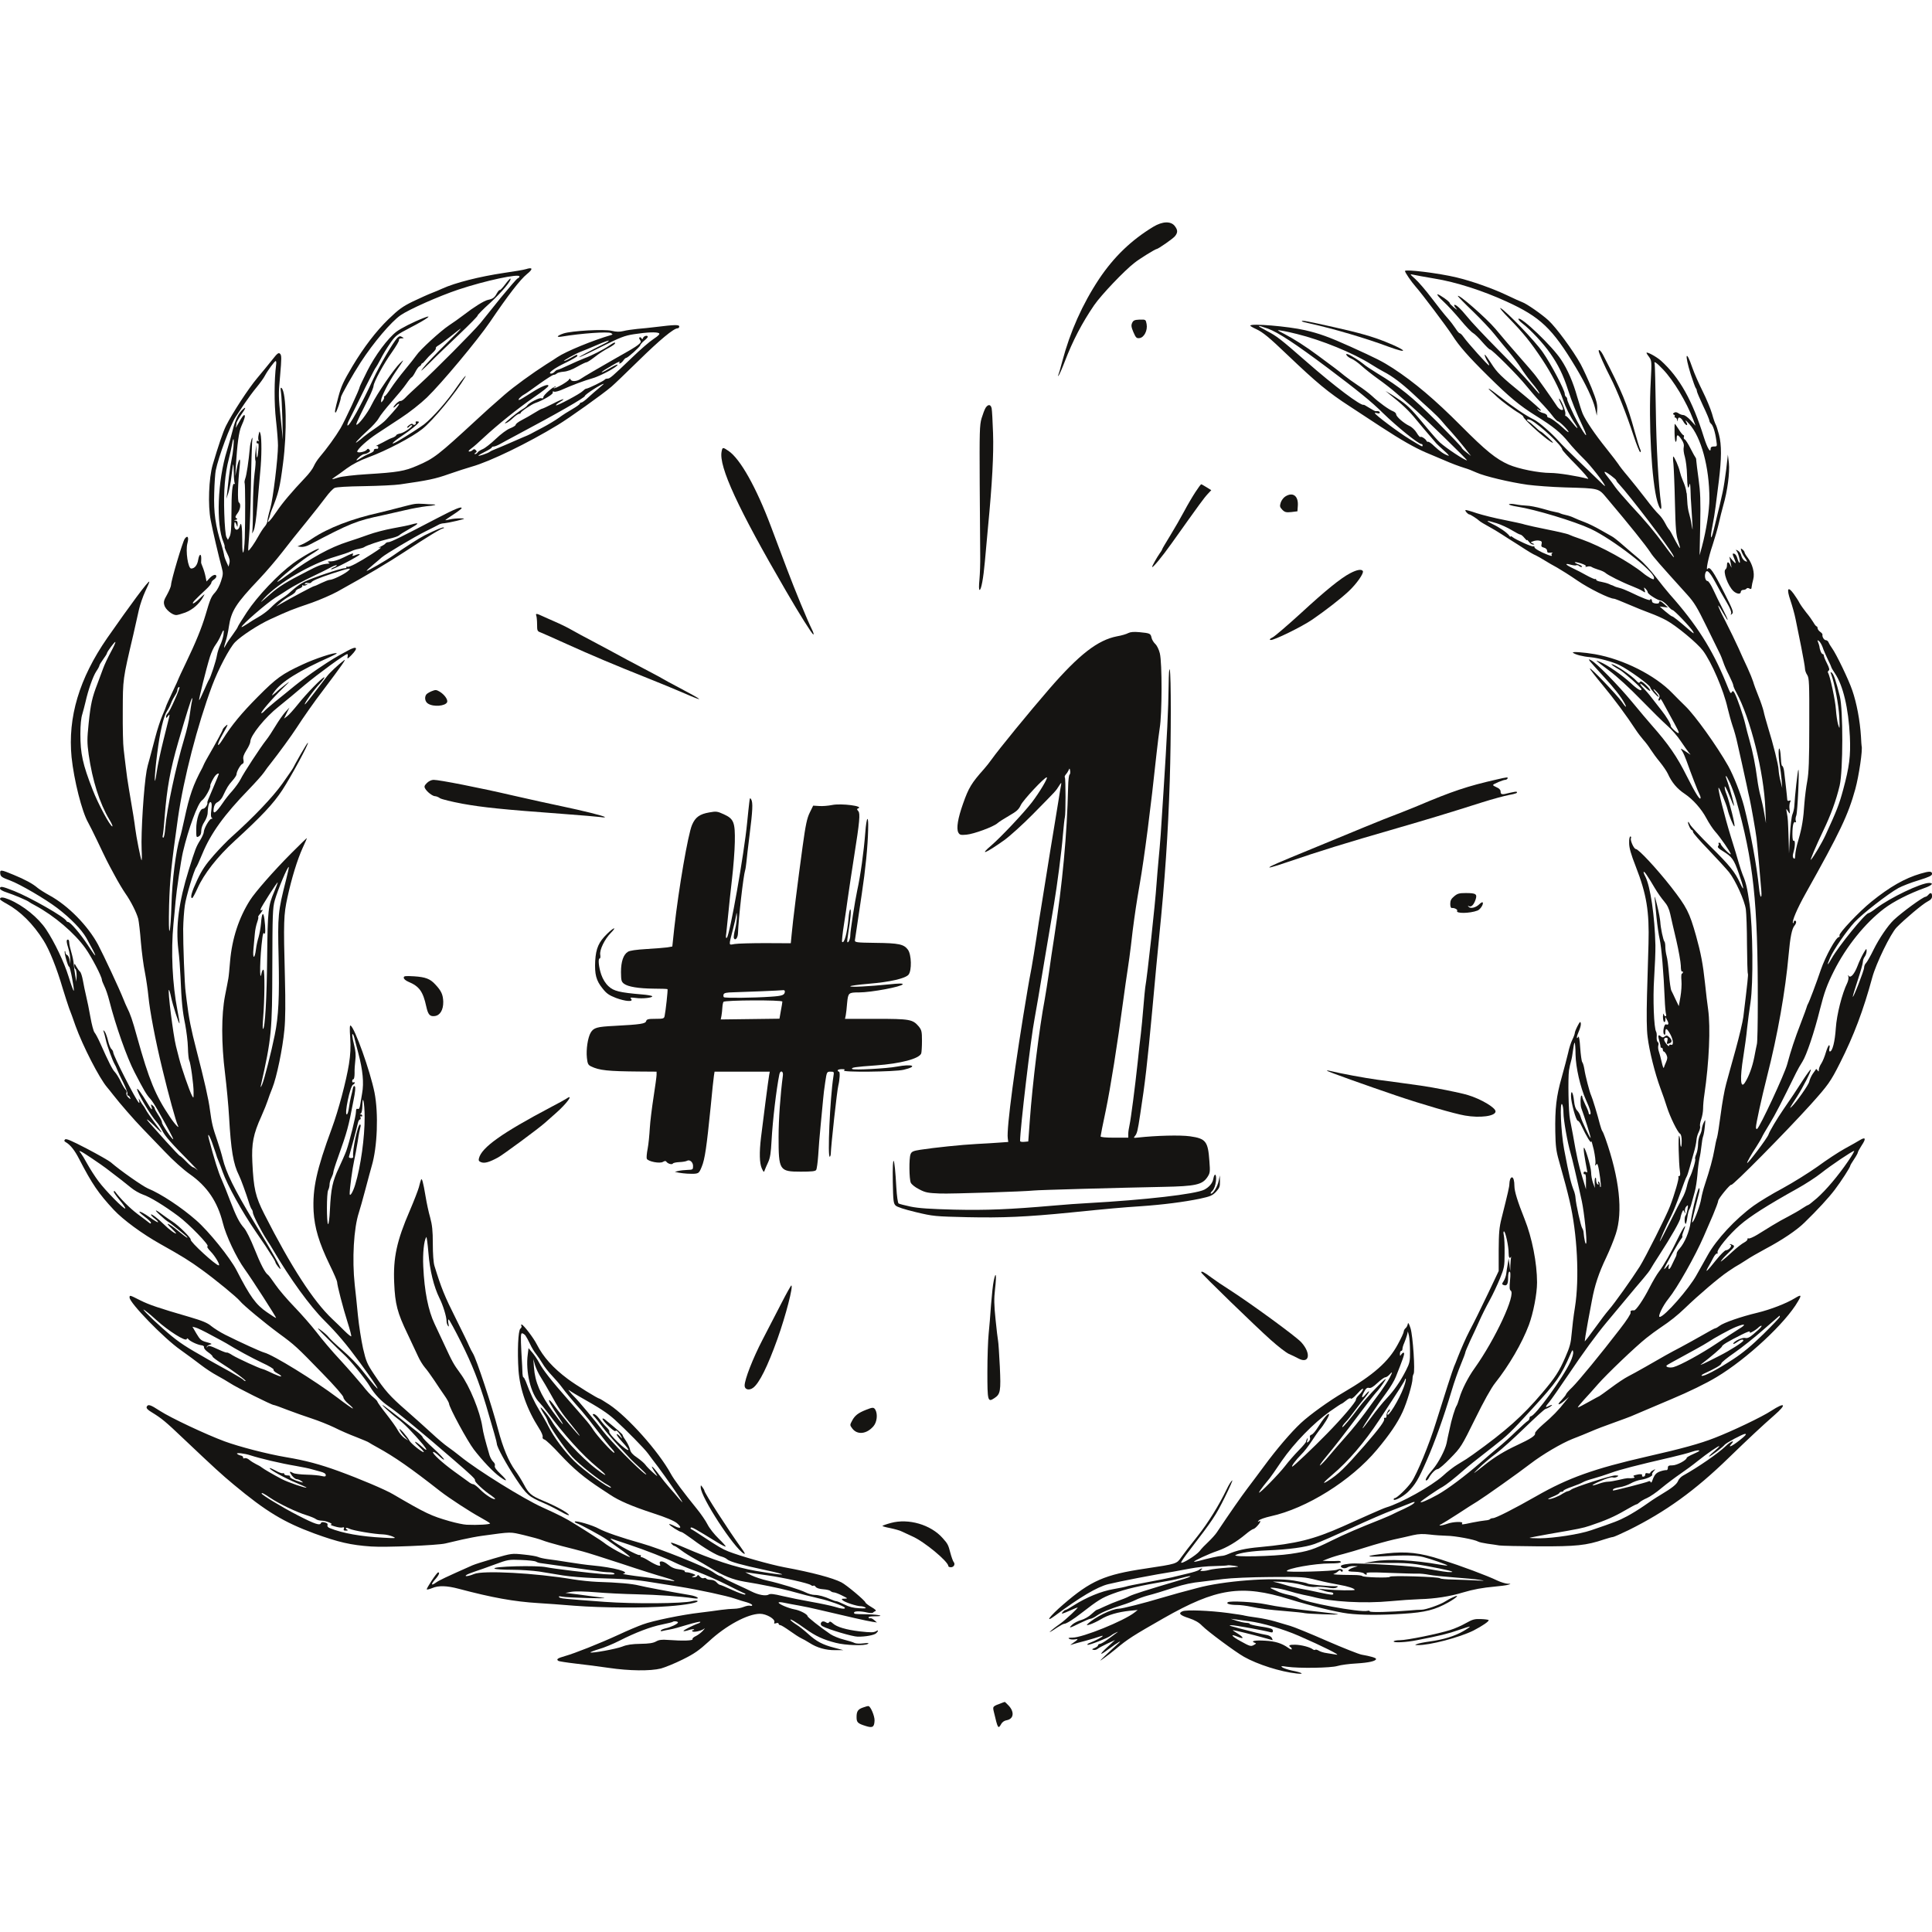 <?xml version="1.0" standalone="no"?>
<!DOCTYPE svg PUBLIC "-//W3C//DTD SVG 20010904//EN"
 "http://www.w3.org/TR/2001/REC-SVG-20010904/DTD/svg10.dtd">
<svg version="1.0" xmlns="http://www.w3.org/2000/svg"
 width="1536pt" height="1536pt" viewBox="0 0 1536 1536"
 preserveAspectRatio="xMidYMid meet">
<g transform="translate(0,1536) scale(0.1,-0.1)"
fill="#151412" stroke="none">
<path d="M9169 13557 c-175 -106 -313 -239 -431 -415 -133 -201 -230 -419
-293 -656 -14 -55 -29 -104 -32 -110 -4 -7 -3 -8 4 -1 5 6 27 55 48 110 63
165 137 307 234 449 55 80 239 274 321 337 40 32 165 109 175 109 12 0 133 84
147 103 23 29 22 49 -3 81 -31 39 -97 37 -170 -7z"/>
<path d="M4180 13220 c-14 -5 -92 -18 -175 -30 -193 -29 -385 -77 -490 -125
-16 -8 -53 -23 -81 -34 -27 -10 -95 -41 -150 -67 -84 -41 -114 -63 -195 -141
-99 -96 -196 -223 -286 -373 -73 -123 -90 -160 -112 -242 -29 -109 -32 -128
-23 -128 7 0 42 99 42 120 0 15 96 185 158 280 102 157 242 322 317 374 68 47
305 152 460 204 213 71 485 129 485 104 0 -6 -6 -12 -14 -15 -8 -3 -67 -72
-133 -152 -65 -81 -139 -172 -164 -204 -57 -68 -362 -376 -483 -486 -48 -44
-100 -92 -114 -108 -14 -15 -31 -26 -38 -25 -6 2 -23 -9 -37 -24 -15 -16 -22
-28 -18 -28 5 0 14 7 21 15 7 8 17 15 22 15 10 0 -26 -44 -102 -126 -16 -18
-55 -48 -86 -69 -31 -21 -70 -49 -88 -64 -17 -15 -40 -33 -51 -41 -43 -33 11
27 78 87 37 33 77 77 88 98 11 21 57 79 102 130 45 51 98 115 117 143 19 28
38 51 42 52 4 0 17 18 28 39 11 22 26 44 34 48 8 4 15 11 15 16 1 4 4 8 9 9 4
1 16 13 27 27 11 14 35 39 52 54 18 16 31 33 28 38 -3 4 4 13 16 20 12 6 56
39 98 72 117 94 116 91 -35 -58 -78 -77 -159 -162 -180 -190 -29 -37 -16 -27
52 40 49 50 156 152 237 229 80 76 145 142 144 147 -1 5 44 51 101 102 91 84
172 180 160 192 -2 3 -21 -18 -42 -46 -21 -28 -40 -48 -43 -45 -3 3 -13 -9
-23 -26 -18 -34 -31 -44 -70 -52 -31 -6 -115 -59 -195 -121 -33 -25 -86 -63
-117 -83 -66 -44 -230 -194 -258 -237 -11 -16 -52 -68 -91 -115 -39 -47 -89
-113 -111 -147 -23 -35 -45 -63 -50 -63 -5 0 -7 -3 -4 -8 2 -4 -2 -16 -10 -27
-14 -18 -14 -18 -14 3 0 25 61 146 113 222 74 108 74 108 38 74 -49 -47 -186
-248 -226 -331 -31 -66 -111 -170 -122 -159 -3 3 12 37 32 78 20 40 52 105 71
143 19 39 34 78 34 87 0 28 83 181 146 268 32 46 58 89 56 96 -2 9 6 14 20 14
21 1 22 1 4 11 -14 9 -22 7 -37 -7 -32 -33 -143 -222 -190 -324 -94 -205 -199
-394 -207 -371 -2 6 6 28 17 48 11 21 42 83 69 138 27 55 53 109 59 120 53
105 77 151 82 155 3 3 19 31 36 63 16 33 50 89 75 125 44 64 52 70 163 128
132 68 189 110 102 75 -80 -31 -177 -81 -212 -107 -69 -52 -172 -191 -233
-313 -33 -66 -60 -123 -60 -126 0 -16 -118 -270 -153 -330 -39 -66 -108 -161
-169 -233 -15 -18 -35 -49 -43 -68 -8 -20 -39 -61 -69 -92 -106 -112 -179
-198 -227 -269 -49 -73 -80 -104 -65 -67 5 10 10 28 13 39 3 11 8 29 13 40 54
133 65 175 90 370 33 247 27 564 -11 600 -9 7 -10 -2 -5 -35 4 -25 8 -119 11
-210 l4 -165 -18 175 c-17 162 -18 187 -4 334 12 138 12 161 0 173 -12 12 -21
6 -64 -49 -28 -35 -81 -100 -119 -145 -67 -79 -197 -278 -247 -378 -24 -48
-62 -161 -106 -310 -31 -106 -39 -323 -16 -440 17 -89 63 -285 88 -378 12 -44
11 -56 -6 -108 -10 -32 -31 -72 -47 -89 -31 -33 -39 -52 -76 -179 -31 -104
-78 -219 -155 -379 -32 -67 -59 -124 -59 -126 0 -3 -22 -52 -50 -110 -27 -58
-50 -108 -50 -112 0 -3 -13 -36 -29 -72 -16 -37 -41 -114 -56 -172 -15 -58
-35 -134 -45 -170 -11 -36 -21 -78 -24 -95 -23 -130 -46 -494 -40 -629 3 -50
2 -88 -1 -85 -6 7 -42 187 -50 254 -6 48 -17 121 -50 312 -9 50 -20 129 -25
175 -6 45 -13 110 -17 143 -5 33 -8 168 -7 300 1 260 -1 248 84 610 16 72 37
162 45 200 9 39 31 103 50 144 20 41 34 75 32 77 -8 8 -148 -181 -335 -449
-222 -321 -314 -629 -283 -947 19 -182 82 -433 132 -520 11 -19 42 -82 70
-140 79 -166 81 -170 138 -275 29 -55 69 -121 87 -147 44 -62 90 -154 103
-203 5 -22 15 -105 21 -185 7 -80 21 -188 32 -240 10 -52 23 -139 28 -192 11
-115 55 -349 111 -578 49 -204 108 -418 122 -445 20 -39 -23 6 -62 65 -116
172 -166 294 -261 635 -37 135 -54 184 -81 237 -5 10 -18 39 -28 65 -34 86
-156 346 -201 432 -81 151 -238 311 -384 391 -40 22 -84 50 -97 61 -38 33
-101 67 -191 104 -101 42 -110 43 -106 9 3 -23 13 -30 78 -54 80 -30 277 -145
375 -219 107 -82 193 -170 232 -239 90 -161 94 -184 10 -54 -58 88 -138 182
-156 182 -5 0 -11 4 -13 8 -11 30 -289 188 -415 238 -96 38 -113 41 -113 20 0
-9 22 -21 53 -31 56 -18 169 -66 177 -75 3 -3 25 -16 50 -29 151 -81 313 -219
399 -340 50 -70 131 -226 131 -251 0 -6 9 -28 19 -49 11 -21 29 -73 40 -117
51 -200 140 -452 201 -569 73 -141 95 -179 124 -210 12 -12 39 -54 60 -91 80
-141 126 -227 123 -231 -7 -6 -92 120 -89 132 1 7 -11 33 -28 58 -16 25 -30
49 -30 55 0 5 -7 16 -16 23 -15 12 -16 11 -10 -9 12 -36 -1 -25 -34 31 -44 73
-80 122 -80 108 0 -28 109 -211 155 -261 13 -14 33 -45 46 -70 22 -44 68 -96
224 -254 44 -45 68 -71 54 -58 -14 12 -30 22 -35 22 -5 0 -29 20 -53 45 -24
25 -47 45 -50 45 -4 0 -52 50 -107 111 -54 61 -111 124 -126 141 -60 66 -22
41 54 -37 49 -49 42 -35 -27 56 -29 39 -59 82 -66 97 -8 15 -17 29 -20 32 -3
3 -14 19 -23 35 -15 26 -16 27 -10 5 4 -14 3 -22 -2 -17 -25 24 -204 375 -204
401 0 8 -7 19 -14 26 -8 6 -20 36 -27 66 -7 30 -19 62 -26 72 -14 16 -14 15
-8 -3 4 -11 11 -38 16 -61 8 -42 54 -168 70 -194 5 -8 15 -28 21 -45 6 -16 28
-63 49 -104 20 -41 35 -80 32 -88 -3 -7 -1 -13 5 -13 5 0 13 -8 16 -17 6 -15
4 -14 -14 2 -12 11 -18 25 -15 36 3 9 1 20 -5 24 -6 4 -24 33 -39 64 -15 32
-37 67 -48 78 -19 19 -49 78 -118 233 -16 36 -36 73 -44 82 -8 10 -22 64 -32
120 -10 57 -25 132 -34 168 -9 36 -20 92 -26 125 -6 33 -16 65 -23 70 -7 6
-20 24 -29 40 -14 27 -16 27 -17 8 0 -12 4 -25 10 -28 5 -3 9 -27 9 -53 l-2
-47 -9 50 c-5 28 -10 68 -12 90 -1 22 -10 64 -19 94 -9 30 -17 65 -17 78 0 13
-4 23 -10 23 -14 0 -13 -18 5 -76 8 -27 14 -65 13 -84 l-1 -35 -4 33 c-3 18
-11 36 -19 39 -8 3 -14 12 -14 21 0 8 -2 13 -5 10 -8 -7 26 -128 34 -123 8 4
44 -185 37 -192 -2 -3 -21 48 -41 113 -35 114 -112 275 -178 374 -62 94 -183
192 -295 239 -49 20 -72 21 -72 2 0 -4 24 -21 53 -36 109 -60 210 -160 293
-292 46 -72 105 -219 153 -383 18 -58 40 -127 50 -155 11 -27 34 -90 51 -140
58 -161 190 -418 252 -490 9 -11 30 -36 45 -56 54 -70 171 -204 234 -269 35
-36 115 -120 178 -185 66 -70 150 -145 200 -180 138 -97 220 -219 262 -386 24
-100 108 -278 174 -369 60 -83 253 -384 250 -388 -2 -2 -35 19 -75 47 -86 59
-132 123 -240 333 -51 99 -222 311 -320 396 -117 103 -280 211 -385 254 -43
19 -222 144 -295 208 -13 11 -98 60 -188 107 -125 65 -166 83 -175 74 -9 -9
-7 -15 8 -23 34 -20 69 -63 105 -134 102 -197 152 -271 275 -403 74 -79 226
-191 371 -272 168 -94 233 -134 330 -205 109 -79 278 -218 301 -247 26 -33
195 -173 310 -258 127 -93 140 -105 342 -313 104 -106 171 -184 171 -195 0
-11 18 -34 40 -52 22 -18 38 -34 35 -37 -2 -2 -57 36 -122 86 -180 136 -512
341 -583 359 -27 7 -187 80 -309 141 -40 20 -90 52 -111 69 -29 25 -69 42
-171 72 -252 73 -324 98 -396 134 -83 42 -83 42 -83 21 0 -42 272 -323 405
-416 55 -39 129 -94 164 -121 35 -27 91 -64 125 -82 33 -18 81 -46 106 -62 47
-32 330 -173 346 -173 5 0 54 -17 109 -39 55 -21 143 -52 195 -69 52 -17 132
-49 178 -71 45 -23 123 -57 174 -76 50 -20 97 -39 102 -44 6 -4 36 -22 66 -38
140 -77 263 -163 503 -351 70 -54 234 -161 313 -204 40 -22 76 -44 80 -49 5
-9 -100 -15 -186 -11 -25 1 -85 14 -135 28 -149 43 -184 59 -453 216 -64 37
-257 119 -432 183 -149 54 -261 84 -416 110 -148 25 -372 83 -489 126 -148 55
-427 186 -515 243 -75 49 -94 55 -104 31 -4 -10 8 -24 37 -41 85 -52 113 -76
256 -212 247 -234 303 -285 398 -364 258 -215 399 -300 643 -390 190 -69 289
-92 451 -103 112 -8 525 9 589 24 25 6 85 20 133 31 49 11 121 25 160 30 242
33 217 32 334 5 59 -14 124 -32 143 -40 19 -8 89 -29 155 -46 66 -17 143 -36
170 -44 28 -7 167 -51 310 -98 143 -48 293 -95 334 -106 75 -21 111 -38 56
-28 -16 3 -113 16 -215 29 -102 12 -177 24 -167 26 66 13 -74 51 -248 67 -38
3 -122 15 -185 25 -63 10 -140 22 -170 25 -30 4 -63 12 -73 17 -10 5 -61 14
-113 19 -95 10 -96 10 -237 -31 -78 -23 -155 -47 -172 -55 -214 -95 -264 -119
-288 -136 -40 -29 -44 -17 -8 24 30 33 40 58 24 56 -11 0 -96 -130 -90 -135 3
-3 22 2 42 10 51 22 116 20 211 -5 268 -71 439 -102 634 -114 58 -3 187 -13
287 -21 219 -17 555 -19 748 -4 141 10 248 31 229 43 -6 3 -25 2 -43 -3 -68
-19 -468 -22 -696 -5 -334 25 -349 26 -360 37 -7 7 1 9 25 4 19 -4 111 -8 205
-11 142 -3 158 -2 95 6 -41 5 -120 15 -175 23 l-100 12 50 9 c31 5 106 3 193
-4 79 -7 225 -14 325 -16 165 -4 347 -16 452 -32 60 -9 31 16 -31 26 -160 27
-357 64 -404 76 -55 14 -168 24 -335 29 -49 2 -135 11 -190 20 -299 50 -716
73 -787 42 -43 -18 -84 -23 -58 -6 8 5 38 17 65 26 28 9 99 34 158 56 105 39
112 40 210 36 56 -2 109 -8 117 -13 8 -5 22 -10 30 -11 81 -11 408 -57 456
-64 33 -6 77 -10 97 -10 20 0 39 -5 42 -11 5 -7 -20 -8 -82 -4 -112 8 -406 44
-458 55 -74 17 -442 7 -413 -11 7 -5 70 -9 139 -9 69 0 166 -7 215 -14 49 -8
134 -22 189 -31 55 -9 168 -18 250 -21 257 -7 326 -12 460 -34 72 -12 171 -27
220 -35 145 -23 377 -73 436 -94 29 -10 73 -24 97 -30 23 -7 42 -17 42 -22 0
-6 -7 -8 -16 -5 -8 3 -31 -1 -51 -9 -19 -8 -53 -15 -75 -15 -21 0 -69 -4 -106
-9 -37 -6 -112 -15 -167 -22 -141 -16 -375 -64 -453 -93 -37 -13 -123 -49
-191 -81 -159 -73 -351 -149 -429 -171 -60 -17 -73 -26 -52 -39 5 -3 67 -13
137 -21 71 -8 189 -23 263 -34 163 -24 329 -26 414 -5 33 9 112 41 174 72 93
46 129 72 207 143 135 126 309 220 407 220 51 0 123 -42 114 -67 -4 -11 -1
-13 14 -8 11 4 20 2 20 -4 0 -6 6 -11 13 -11 7 0 41 -21 76 -46 35 -25 75 -51
90 -58 14 -6 44 -23 66 -37 60 -39 131 -59 204 -58 l66 0 -72 19 c-93 24 -142
50 -208 110 -30 27 -72 61 -94 74 -22 14 -42 30 -46 36 -10 16 39 -12 119 -70
80 -57 142 -86 241 -111 77 -20 231 -25 255 -8 11 7 1 8 -36 4 -29 -4 -60 -2
-70 3 -11 6 -49 18 -86 27 -37 9 -85 29 -106 43 -80 54 -182 135 -182 143 0
15 -61 47 -103 54 -46 8 -127 42 -127 54 0 5 19 4 43 -1 23 -5 76 -15 117 -22
41 -7 116 -23 165 -35 236 -56 383 -89 418 -94 l39 -6 -22 19 c-13 11 -26 17
-31 15 -4 -3 -10 -1 -14 5 -4 6 13 10 46 10 90 0 43 14 -54 16 -111 2 -107 2
-107 14 0 12 52 13 105 0 22 -5 42 -5 45 -1 3 4 12 10 20 13 9 3 -2 14 -33 32
-26 15 -47 32 -47 36 0 13 -151 140 -191 160 -68 35 -232 79 -454 120 -115 22
-351 89 -445 126 -48 19 -80 38 -206 121 -43 29 -83 54 -89 56 -5 3 -7 8 -3
12 6 7 33 -8 212 -118 33 -20 62 -35 65 -32 2 3 -23 31 -56 63 -33 32 -73 82
-88 112 -15 30 -53 85 -84 123 -107 132 -182 232 -209 282 -97 177 -340 449
-488 548 -40 26 -74 47 -77 47 -13 0 -189 109 -252 156 -119 89 -196 175 -248
277 -25 50 -106 156 -120 157 -5 0 -5 -5 -2 -11 4 -6 0 -16 -8 -22 -18 -14
-25 -179 -15 -332 11 -150 67 -310 163 -460 19 -29 32 -60 29 -68 -3 -10 2
-18 15 -22 11 -3 67 -56 123 -117 110 -118 192 -186 332 -278 13 -8 43 -28 67
-44 72 -48 175 -92 340 -146 105 -34 166 -60 190 -79 44 -37 32 -50 -21 -22
-22 11 -40 17 -40 13 0 -9 83 -62 98 -62 5 0 45 -27 89 -59 87 -66 191 -128
232 -137 14 -4 34 -13 43 -22 22 -18 114 -44 292 -82 217 -46 182 -51 -64 -9
-162 28 -347 89 -575 188 -11 5 -40 17 -64 26 -39 14 -43 14 -32 1 8 -9 17
-16 22 -16 5 0 29 -16 54 -35 25 -19 76 -51 113 -71 37 -20 87 -49 112 -65
111 -68 186 -98 281 -114 131 -21 270 -50 359 -73 41 -11 100 -27 130 -35 30
-8 80 -20 110 -27 66 -14 188 -58 196 -71 8 -13 -25 -11 -81 7 -27 8 -111 26
-185 39 -74 13 -177 34 -228 46 -71 17 -98 20 -111 12 -22 -14 -82 -3 -136 24
-22 11 -78 38 -125 59 -47 21 -92 44 -101 51 -8 7 -20 13 -25 13 -5 0 -32 15
-59 34 -65 43 -417 184 -565 226 -164 46 -288 89 -340 117 -48 27 -181 66
-190 56 -3 -3 2 -8 10 -11 35 -12 203 -103 242 -131 24 -17 66 -47 93 -66 28
-19 64 -46 80 -60 25 -22 18 -20 -51 14 -44 22 -100 55 -125 73 -24 19 -73 52
-108 73 -34 22 -97 62 -140 88 -71 45 -122 71 -261 134 -148 67 -516 295 -651
405 -30 24 -74 58 -99 75 -25 17 -83 66 -130 110 -47 43 -137 124 -201 180
-130 113 -169 158 -256 288 -54 81 -63 101 -87 205 -14 64 -33 183 -41 265 -8
83 -19 191 -25 240 -22 205 -8 450 33 575 8 25 32 108 52 185 20 77 43 160 50
185 45 151 55 418 22 585 -35 172 -156 511 -190 532 -7 4 -8 -27 -3 -98 5 -77
2 -132 -10 -209 -21 -131 -83 -367 -136 -510 -122 -331 -154 -478 -145 -660 7
-130 43 -251 128 -426 33 -67 59 -128 59 -136 0 -25 47 -207 83 -320 19 -59
32 -110 29 -112 -2 -3 -26 16 -52 42 -26 26 -71 70 -100 97 -150 142 -326 414
-539 833 -71 140 -85 202 -95 412 -7 148 7 223 72 366 22 49 44 105 50 124 6
19 22 64 37 100 34 84 82 313 96 465 8 81 9 215 4 410 -12 448 -10 503 20 640
33 152 78 299 121 394 19 40 34 76 34 78 0 3 -57 -53 -128 -124 -136 -137
-281 -302 -324 -369 -89 -140 -143 -304 -159 -486 -5 -62 -11 -124 -14 -138
-2 -14 -14 -74 -26 -135 -30 -154 -30 -380 0 -620 12 -99 27 -254 32 -345 15
-263 33 -374 79 -465 14 -27 58 -149 77 -210 8 -27 19 -54 24 -59 5 -6 9 -17
9 -26 0 -19 65 -145 111 -217 19 -28 41 -64 50 -80 134 -228 293 -448 409
-563 100 -100 174 -187 278 -329 179 -244 194 -286 25 -71 -36 47 -108 121
-160 165 -51 44 -101 91 -111 105 -11 14 -40 40 -67 59 -34 24 -18 5 58 -70
57 -57 116 -115 132 -129 47 -42 170 -192 207 -255 38 -62 88 -115 148 -156
73 -49 265 -207 514 -423 146 -126 177 -156 172 -165 -6 -10 69 -81 127 -119
20 -14 35 -27 33 -29 -10 -10 -75 31 -116 72 -24 25 -50 45 -58 45 -8 0 -26 9
-40 21 -15 11 -63 46 -108 78 -98 71 -181 147 -171 157 4 4 25 -10 47 -31 22
-22 40 -34 40 -28 0 6 -38 46 -85 89 -47 42 -85 82 -85 88 -1 6 -20 25 -43 43
-23 18 -85 66 -137 108 -52 41 -108 84 -125 96 -53 38 44 -53 105 -99 49 -36
125 -114 204 -208 34 -42 33 -54 -1 -23 -42 37 -63 52 -63 44 0 -4 17 -22 37
-41 20 -19 34 -36 32 -38 -8 -8 -103 68 -114 90 -16 32 -86 111 -79 89 4 -11
21 -35 38 -54 l31 -34 -30 20 c-17 12 -40 39 -52 61 -11 22 -53 80 -92 130
-39 49 -71 94 -71 99 0 4 -14 19 -31 33 -18 13 -57 56 -87 95 -31 38 -109 128
-174 199 -66 70 -152 172 -192 225 -41 53 -120 143 -176 201 -56 58 -124 137
-151 177 -27 39 -53 75 -59 78 -22 14 -59 85 -108 208 -29 73 -64 143 -81 163
-39 44 -64 94 -112 219 -20 55 -51 130 -67 167 -26 56 -59 163 -101 321 -17
67 7 29 35 -56 16 -45 29 -84 29 -87 1 -3 7 -18 14 -35 7 -16 21 -53 31 -82
38 -107 153 -315 263 -475 83 -121 79 -115 120 -180 21 -31 37 -60 37 -65 1
-11 39 -60 40 -50 0 16 -54 112 -211 372 -158 262 -222 393 -249 505 -7 30
-26 93 -42 140 -38 110 -44 137 -59 245 -11 87 -44 232 -107 475 -44 170 -61
255 -78 395 -2 17 -6 46 -8 65 -9 59 -21 389 -20 505 1 61 7 144 13 185 9 69
73 282 91 305 5 6 26 53 48 106 68 165 175 312 370 513 52 54 107 115 121 136
14 21 38 53 53 71 63 80 164 218 206 283 50 78 147 216 205 291 154 204 196
264 171 245 -46 -35 -111 -96 -134 -126 -14 -18 -58 -75 -98 -128 -40 -53 -75
-96 -78 -96 -12 0 70 115 120 167 22 24 37 45 34 48 -8 8 -144 -131 -210 -215
-33 -41 -71 -84 -85 -94 l-25 -19 21 44 22 44 -34 -37 c-18 -20 -53 -70 -77
-110 -24 -40 -57 -91 -75 -113 -43 -54 -178 -260 -203 -311 -11 -22 -40 -62
-64 -90 -25 -27 -59 -70 -76 -96 -58 -85 -82 -99 -73 -43 4 24 14 40 31 48 13
7 31 26 39 42 37 78 46 92 78 128 18 20 33 43 33 50 0 22 31 78 47 84 10 4 12
14 8 33 -5 21 2 40 24 76 17 26 31 57 31 68 0 48 119 195 225 278 50 40 142
116 206 171 105 88 322 247 340 247 4 0 5 -10 2 -22 -4 -19 1 -17 31 14 58 60
44 76 -30 35 -97 -52 -125 -69 -231 -140 -61 -41 -147 -104 -190 -139 -43 -35
-112 -92 -154 -125 -41 -34 -81 -68 -88 -77 -8 -9 -18 -16 -23 -16 -14 0 90
121 171 199 61 59 62 61 16 26 -27 -21 -54 -43 -60 -49 -5 -6 -19 -18 -30 -26
-18 -14 -17 -12 2 16 59 84 195 169 451 283 29 13 51 25 49 27 -11 11 -172
-42 -272 -89 -164 -76 -207 -107 -355 -256 -130 -131 -208 -225 -280 -340 -49
-78 -49 -44 -1 40 46 80 49 90 21 64 -11 -10 -20 -22 -20 -26 0 -8 -58 -114
-116 -214 -13 -22 -26 -47 -30 -55 -3 -8 -10 -23 -15 -33 -74 -137 -103 -221
-143 -408 -14 -63 -29 -130 -36 -149 -32 -103 -62 -342 -67 -530 -3 -107 -10
-202 -15 -210 -6 -10 -7 64 -4 202 6 205 17 317 71 698 45 312 154 734 271
1048 48 129 138 300 182 346 49 50 185 139 281 183 156 71 152 70 332 132 64
23 154 62 200 87 258 143 400 228 539 319 176 116 289 185 304 185 5 0 7 3 4
6 -6 5 -59 -16 -152 -62 -45 -23 -156 -94 -251 -161 -51 -36 -206 -126 -210
-121 -2 2 21 23 51 48 30 25 61 51 68 58 32 28 261 164 348 207 51 26 101 50
110 56 10 5 28 9 40 9 13 1 57 9 98 19 72 18 73 19 30 20 -25 0 -62 -3 -82 -8
-21 -5 -38 -8 -38 -6 0 1 29 22 65 45 36 23 65 46 65 50 0 16 -55 -7 -195 -80
-281 -147 -369 -190 -386 -190 -10 0 -21 -5 -24 -10 -4 -6 -21 -17 -38 -25
-18 -9 -23 -13 -12 -10 26 8 14 -3 -58 -49 -102 -66 -180 -107 -194 -102 -8 3
-12 2 -9 -3 3 -5 -4 -9 -17 -9 -29 0 -259 -78 -317 -107 -41 -21 -62 -37 -126
-94 -12 -11 -39 -30 -61 -44 -22 -14 -57 -44 -79 -67 -21 -22 -64 -55 -94 -72
-30 -17 -74 -44 -97 -60 -24 -16 -43 -26 -43 -23 0 17 199 189 268 233 20 12
69 43 107 68 39 25 122 69 185 99 63 30 132 64 153 76 21 11 41 18 44 15 3 -3
-7 -10 -22 -16 -15 -6 -25 -13 -22 -16 7 -7 227 108 227 118 0 4 -12 3 -26 -2
-32 -13 -37 -12 -29 0 10 17 -6 12 -74 -22 -38 -19 -78 -31 -99 -31 -24 1 -31
-2 -21 -8 12 -7 12 -9 -1 -10 -51 -4 -76 -13 -170 -62 -161 -82 -224 -121
-290 -179 -84 -74 -92 -80 -50 -34 114 123 373 274 568 331 51 15 105 33 120
41 15 8 43 17 62 20 19 4 40 10 45 14 19 14 126 50 195 66 39 8 76 21 83 28 6
7 46 31 87 54 74 41 77 51 10 32 -19 -6 -85 -19 -146 -30 -61 -11 -149 -34
-195 -51 -46 -17 -120 -42 -164 -56 -139 -44 -292 -128 -470 -258 -84 -61
-107 -75 -80 -47 50 51 196 167 258 204 37 22 66 43 63 45 -8 8 -131 -61 -205
-115 -120 -88 -285 -262 -368 -388 -40 -61 -73 -114 -73 -118 0 -4 -17 -30
-38 -59 -22 -29 -46 -65 -55 -82 -20 -38 -21 -31 -3 26 8 24 20 76 25 115 19
127 54 183 243 382 54 57 135 152 180 210 45 59 132 168 193 242 60 74 130
163 155 197 25 34 56 67 70 74 16 7 98 12 235 14 116 2 244 8 285 14 224 32
281 44 388 82 64 22 146 49 182 59 146 41 447 187 685 332 88 53 356 244 426
304 19 16 115 108 214 205 169 166 281 259 312 259 7 0 13 6 13 14 0 16 -35
15 -190 -4 -41 -5 -106 -12 -145 -15 -38 -4 -88 -11 -110 -17 -29 -7 -54 -7
-92 2 -60 15 -321 0 -383 -21 -53 -18 -62 -33 -15 -25 156 26 369 41 392 28
15 -9 15 -11 3 -15 -148 -43 -360 -130 -430 -177 -14 -10 -53 -35 -87 -56
-108 -69 -256 -176 -333 -243 -119 -104 -139 -122 -219 -196 -311 -287 -341
-310 -474 -367 -101 -44 -155 -53 -402 -68 -99 -6 -200 -18 -224 -26 -57 -18
-61 -18 -31 3 14 9 57 39 95 68 47 34 104 64 175 90 141 52 344 158 428 225
83 66 269 291 339 410 22 36 -29 -22 -64 -75 -75 -111 -189 -241 -262 -299
-29 -22 -139 -93 -203 -130 -74 -43 -56 -17 25 37 69 46 137 101 137 112 0 3
-7 5 -16 5 -8 0 -13 -4 -9 -9 3 -5 0 -13 -6 -17 -6 -3 -14 -2 -18 4 -4 6 -15
3 -30 -9 -13 -10 -18 -19 -13 -19 6 0 14 5 17 10 3 6 12 10 18 10 23 -1 -58
-60 -90 -66 -18 -3 -33 -10 -33 -14 0 -4 -12 -13 -27 -19 -16 -5 -39 -16 -53
-24 -14 -8 -41 -22 -60 -31 -19 -9 -28 -15 -19 -12 9 2 16 -2 16 -9 0 -8 -3
-14 -6 -13 -19 2 -31 -3 -29 -13 2 -6 -15 -18 -37 -26 -22 -9 -52 -25 -67 -35
-38 -26 -46 -22 -14 7 15 14 34 25 42 25 8 0 23 5 33 12 14 8 16 14 7 23 -8
10 -13 9 -21 -1 -13 -17 -75 -28 -75 -14 0 19 83 94 155 141 39 25 124 81 190
125 68 44 158 115 209 164 114 110 403 456 501 600 145 214 240 337 294 381
51 41 47 57 -9 39z m1059 -509 c9 -6 -2 -19 -43 -46 -31 -20 -106 -85 -167
-144 -164 -157 -180 -171 -199 -171 -10 0 -20 -4 -22 -8 -4 -9 -132 -72 -147
-72 -6 0 -18 -9 -28 -19 -21 -22 -213 -124 -213 -113 0 4 14 16 31 26 60 36
20 26 -56 -14 -43 -22 -82 -40 -87 -40 -4 0 -31 -15 -60 -33 -29 -18 -74 -44
-100 -57 -27 -14 -48 -30 -48 -37 0 -6 -20 -19 -44 -28 -26 -10 -73 -45 -115
-85 -39 -37 -86 -74 -104 -81 -17 -7 -36 -19 -40 -26 -4 -7 -13 -13 -20 -13
-7 0 -6 4 3 10 12 7 12 12 2 22 -9 9 -15 9 -24 0 -7 -7 -19 -12 -27 -12 -10 1
-5 9 14 23 17 12 64 53 105 92 103 96 270 230 390 313 79 54 120 87 120 95 0
18 -57 -5 -135 -55 -49 -32 -93 -58 -98 -58 -14 0 12 28 39 43 12 6 67 45 122
85 55 39 106 72 114 72 8 0 19 5 25 11 6 6 30 12 54 14 28 2 68 16 107 39 35
20 69 36 75 36 7 0 37 20 68 44 31 25 80 56 108 70 28 15 51 31 51 37 0 11 -8
7 -50 -21 -42 -29 -138 -78 -193 -98 -28 -11 -86 -36 -128 -56 -42 -20 -80
-36 -86 -36 -6 0 -16 -7 -23 -15 -7 -8 -19 -15 -28 -15 -33 0 24 43 115 86 51
25 93 49 93 54 0 14 -3 13 -51 -15 -24 -14 -48 -25 -54 -25 -14 0 92 59 135
75 19 7 77 31 128 53 50 22 92 37 92 34 0 -4 -10 -12 -23 -18 -131 -66 -220
-113 -212 -114 6 0 87 38 180 85 146 73 182 87 255 98 103 16 180 19 199 8z
m-3044 -253 c-15 -117 -16 -304 -1 -437 9 -79 16 -170 16 -203 0 -101 -39
-422 -61 -500 -12 -40 -22 -84 -23 -98 0 -13 -10 -34 -22 -47 -11 -12 -33 -46
-49 -75 -31 -57 -76 -121 -81 -115 -2 2 1 52 6 110 6 59 12 239 15 399 2 161
7 318 9 348 5 46 4 50 -5 25 -5 -16 -12 -48 -13 -70 -9 -99 -26 -215 -36 -239
-5 -15 -8 -31 -5 -36 5 -9 6 -275 1 -436 -5 -140 -21 -161 -20 -26 0 117 -8
166 -20 119 -9 -39 -43 -37 -43 3 0 36 5 38 17 8 8 -22 9 -22 9 5 1 19 -4 27
-16 28 -16 1 -15 2 1 6 15 4 16 7 5 13 -11 7 -9 15 9 39 24 32 29 75 11 87
-12 7 -8 158 7 290 9 76 -7 63 -23 -19 l-12 -62 4 80 c11 174 24 272 43 315
29 65 35 90 23 90 -6 0 -24 -26 -41 -57 -17 -32 -29 -50 -26 -40 4 10 6 25 6
32 0 7 16 36 35 64 40 57 45 73 15 46 -36 -33 -58 -78 -80 -165 -12 -47 -32
-120 -46 -163 -74 -239 -88 -583 -28 -726 8 -19 12 -36 10 -38 -2 -3 7 -27 20
-53 18 -35 23 -57 18 -77 l-7 -28 -18 40 c-10 22 -18 47 -18 56 -1 9 -10 44
-20 77 -48 148 -63 258 -58 411 2 80 8 161 12 180 22 110 118 366 159 427 12
17 43 64 69 104 27 40 71 100 98 132 27 33 56 73 65 91 21 40 77 116 86 117 4
0 6 -15 3 -32z m2570 -181 c-22 -18 -60 -51 -85 -74 -25 -24 -51 -43 -57 -43
-7 0 -13 -4 -13 -9 0 -5 -26 -24 -57 -42 -32 -18 -81 -49 -109 -70 -28 -20
-86 -55 -130 -78 -43 -23 -86 -45 -94 -50 -8 -5 -40 -19 -70 -31 -30 -13 -82
-35 -115 -50 -33 -14 -76 -33 -95 -40 -19 -7 -40 -17 -46 -22 -16 -12 -96 -39
-90 -30 2 4 27 18 55 32 28 14 51 28 51 33 0 4 7 7 15 7 8 0 29 8 47 18 18 10
78 43 133 72 324 172 545 299 545 312 0 12 130 95 150 97 3 0 -13 -14 -35 -32z
m-2909 -469 c-3 -35 -10 -81 -15 -103 -5 -22 -15 -83 -21 -135 -6 -52 -13
-113 -15 -135 l-5 -40 15 45 c8 25 20 85 25 134 6 50 12 92 14 94 2 2 4 -29 5
-68 0 -39 4 -76 7 -82 4 -6 3 -8 -3 -5 -16 10 -23 -69 -23 -240 0 -110 -4
-158 -14 -178 l-14 -27 -12 22 c-7 13 -14 92 -17 189 -6 179 5 314 37 436 10
39 21 89 25 113 10 63 17 51 11 -20z m908 -990 c-34 -27 -119 -68 -142 -68
-10 0 -39 -12 -67 -25 -27 -14 -54 -25 -58 -25 -8 0 -180 -92 -267 -142 l-35
-20 34 30 c18 17 53 41 77 54 24 13 44 29 44 36 0 7 13 18 30 23 17 6 27 16
23 22 -3 6 -1 7 5 3 7 -4 20 -2 29 4 17 11 17 11 0 6 -11 -4 -16 -2 -12 5 4 5
15 7 25 4 10 -3 21 -1 25 5 8 13 57 34 165 70 139 46 165 50 124 18z m-988
-509 c-4 -22 -15 -57 -25 -77 -10 -21 -22 -57 -26 -81 -7 -45 -51 -178 -64
-196 -4 -5 -22 -45 -41 -88 -18 -42 -35 -76 -37 -73 -4 4 56 248 86 344 11 35
31 78 45 96 14 19 33 52 42 75 21 52 28 52 20 0z m-896 -135 c-23 -42 -50
-100 -60 -128 -10 -28 -31 -82 -45 -121 -43 -111 -54 -161 -70 -314 -13 -128
-13 -155 0 -250 30 -207 86 -385 165 -518 18 -29 28 -53 23 -53 -17 0 -112
177 -156 290 -80 205 -98 288 -98 446 0 69 6 128 15 155 7 24 19 69 26 99 21
94 59 202 85 242 14 20 25 41 25 46 0 5 14 28 30 50 17 23 30 44 30 48 0 11
62 95 67 90 3 -3 -14 -40 -37 -82z m509 -378 c-23 -53 -48 -101 -55 -107 -8
-6 -14 -19 -14 -27 0 -13 3 -12 15 4 14 18 15 17 9 -11 -4 -16 -24 -98 -45
-181 -21 -84 -45 -196 -53 -250 -22 -156 -20 -36 4 147 21 169 51 297 79 338
10 14 24 42 31 61 7 19 22 47 32 62 10 14 18 33 18 40 0 16 11 31 17 24 3 -2
-14 -47 -38 -100z m137 -12 c-4 -14 -11 -61 -17 -104 -5 -44 -25 -130 -44
-192 -67 -223 -139 -560 -151 -710 -3 -43 -10 -78 -16 -78 -5 0 -7 8 -4 18 3
9 10 76 15 147 18 229 44 374 108 595 64 221 105 350 110 350 3 0 2 -12 -1
-26z m214 -577 c0 -2 -17 -44 -38 -93 -54 -126 -55 -128 -53 -137 3 -15 -20
-47 -35 -47 -26 0 -54 -84 -54 -161 0 -67 1 -69 20 -59 14 8 20 21 20 45 0 20
10 49 25 71 14 21 26 53 26 73 2 56 13 91 25 83 8 -5 9 -25 4 -62 -5 -37 -4
-57 4 -62 7 -5 6 -8 -4 -8 -16 -1 -60 -79 -60 -106 0 -9 -13 -38 -28 -63 -34
-55 -39 -70 -91 -236 -80 -257 -105 -449 -83 -636 7 -52 14 -148 17 -214 8
-200 16 -276 37 -378 10 -54 21 -137 22 -186 1 -48 6 -93 10 -100 11 -18 36
-196 35 -256 0 -48 0 -49 -13 -25 -19 35 -84 222 -102 295 -9 33 -20 77 -25
98 -22 87 -67 447 -56 447 3 0 11 -26 17 -57 13 -62 62 -215 67 -209 2 1 -5
48 -16 102 -41 211 -53 470 -32 689 7 66 14 147 17 180 7 84 42 319 58 390 44
187 118 389 152 412 23 15 70 99 66 116 -3 9 25 64 42 83 10 12 26 19 26 11z
m534 -843 c-64 -251 -67 -281 -59 -614 7 -314 0 -470 -31 -620 -26 -130 -84
-358 -100 -392 -11 -25 -14 -27 -10 -8 85 377 90 434 91 945 1 412 3 467 19
525 24 86 104 276 112 267 2 -2 -8 -48 -22 -103z m-93 -91 c-49 -115 -53 -145
-57 -523 -3 -328 -17 -570 -33 -570 -4 0 -3 39 1 88 12 140 14 376 3 382 -5 3
-12 -8 -15 -25 -19 -99 -14 132 6 279 4 33 9 44 15 35 10 -17 11 41 1 116 -9
63 -21 46 -27 -37 -3 -35 -12 -83 -19 -108 -8 -25 -18 -69 -21 -97 -10 -82
-28 -78 -20 3 3 38 8 92 11 121 2 29 11 70 19 92 8 23 11 41 8 41 -3 0 1 8 9
18 24 27 33 46 19 37 -9 -5 -12 -2 -9 7 3 16 131 216 136 213 1 -1 -11 -34
-27 -72z m639 -1175 c5 -18 17 -67 28 -108 37 -140 46 -239 31 -322 -6 -35
-13 -78 -16 -96 -4 -23 -10 -32 -19 -28 -10 4 -14 -3 -14 -24 0 -32 -52 -241
-77 -310 -9 -25 -36 -85 -59 -135 -50 -105 -63 -165 -71 -333 -3 -68 -10 -119
-15 -114 -12 12 -12 246 1 270 6 11 11 32 11 45 0 14 7 38 15 53 8 16 15 36
15 44 0 8 16 60 36 115 76 214 83 240 124 454 14 69 18 107 11 114 -7 7 -12 0
-16 -19 -3 -16 -10 -45 -15 -64 -5 -19 -12 -59 -16 -87 -4 -29 -11 -53 -17
-53 -21 0 27 228 50 237 7 3 13 9 13 15 0 5 -4 6 -10 3 -5 -3 -10 1 -10 9 0 9
4 16 10 16 5 0 9 21 9 48 -1 26 2 72 6 103 5 39 2 75 -9 118 -16 65 -20 99
-10 88 3 -3 10 -20 14 -39z m79 -618 c1 -162 -31 -394 -75 -538 -17 -58 -44
-102 -44 -72 0 41 22 203 35 260 8 36 21 106 29 155 7 50 17 100 21 113 4 13
3 22 -3 22 -18 0 -63 -211 -54 -257 2 -6 -7 -11 -18 -10 -14 1 -19 6 -14 17 5
14 59 214 71 268 3 12 10 22 15 22 6 0 7 7 4 16 -3 8 -2 12 4 9 6 -3 10 -1 10
4 0 6 -6 11 -12 12 -10 0 -10 2 0 6 7 3 12 26 13 61 1 103 18 24 18 -88z
m-2175 -325 c45 -30 98 -67 118 -82 105 -80 157 -120 199 -155 25 -21 67 -45
95 -55 55 -18 171 -89 281 -171 83 -61 251 -234 233 -240 -7 -3 3 -20 24 -41
37 -38 80 -111 65 -111 -24 0 -229 188 -223 205 5 12 -97 113 -145 143 -14 9
-42 28 -61 42 -74 57 -94 62 -40 12 30 -28 58 -51 61 -52 4 0 37 -25 75 -56
81 -65 90 -74 82 -74 -4 0 -37 25 -73 55 -74 61 -112 75 -52 20 20 -20 37 -38
37 -40 0 -11 -57 31 -96 70 -48 48 -104 90 -104 78 0 -5 14 -19 31 -32 17 -13
28 -25 25 -28 -2 -3 -34 16 -70 42 -78 55 -110 57 -36 2 27 -20 50 -42 50 -48
0 -8 -4 -8 -12 -2 -7 6 -49 38 -94 71 -64 48 -138 123 -181 181 -2 2 -5 2 -9
-1 -3 -3 18 -34 46 -68 29 -34 49 -64 46 -68 -9 -9 -159 143 -214 218 -27 36
-66 97 -87 135 -21 39 -45 78 -53 88 -27 30 -1 18 82 -38z m478 -1253 c14 -13
35 -31 45 -40 93 -84 228 -169 237 -149 3 9 7 9 13 1 12 -17 72 -45 102 -49
16 -1 25 -8 23 -17 -1 -9 14 -26 33 -39 19 -13 35 -28 35 -34 0 -5 30 -28 65
-50 87 -54 211 -145 197 -145 -6 0 -13 4 -16 9 -3 5 -52 34 -108 66 -57 31
-114 63 -128 71 -14 8 -63 35 -108 62 -138 78 -192 116 -302 214 -98 86 -184
175 -135 138 11 -8 32 -25 47 -38z m480 -158 c57 -30 110 -59 118 -64 77 -48
206 -118 285 -155 53 -24 94 -49 90 -54 -3 -6 8 -17 24 -26 16 -8 33 -19 36
-25 6 -10 -33 4 -103 38 -19 9 -39 17 -45 18 -23 4 -197 84 -238 109 -22 15
-43 24 -46 22 -2 -3 -32 8 -66 24 -67 31 -83 35 -90 19 -3 -6 -4 -5 -3 2 1 7
13 15 26 18 19 5 15 8 -26 19 -44 12 -53 19 -82 68 l-32 55 24 -6 c14 -3 72
-31 128 -62z m2495 -1 c7 -10 24 -40 37 -68 12 -27 34 -63 48 -80 13 -16 36
-50 51 -75 14 -25 48 -68 74 -95 26 -28 62 -69 78 -91 32 -44 94 -118 161
-193 22 -25 78 -95 124 -156 45 -60 97 -125 113 -142 17 -18 26 -33 20 -33
-14 0 -137 136 -166 182 -12 20 -44 62 -72 93 -27 32 -86 98 -130 149 -129
146 -200 237 -228 291 -15 28 -40 65 -56 83 l-29 34 -6 -49 c-19 -137 24 -316
93 -384 14 -15 42 -48 61 -74 139 -187 280 -343 398 -440 89 -73 84 -84 -6
-15 -119 90 -298 283 -355 381 -32 54 -105 138 -86 99 6 -14 20 -36 29 -50 10
-14 21 -36 25 -50 12 -39 131 -212 193 -281 55 -60 222 -193 284 -225 16 -9
28 -18 25 -21 -12 -11 -218 137 -293 212 -79 79 -159 186 -204 275 -12 25 -44
81 -71 125 -43 72 -73 136 -109 233 -7 17 -15 32 -19 32 -3 0 -6 12 -7 28 0
15 -4 93 -9 175 -6 118 -5 147 5 147 7 0 19 -8 27 -17z m122 -332 c16 -25 51
-84 77 -131 64 -116 88 -152 167 -248 38 -46 67 -85 66 -87 -5 -4 -149 167
-197 233 -20 28 -40 51 -45 51 -11 1 15 -46 78 -141 59 -88 26 -55 -49 48
-101 139 -142 235 -151 354 l-5 65 14 -49 c8 -26 28 -69 45 -95z m311 -156
c158 -89 217 -127 279 -183 90 -82 235 -229 263 -268 13 -18 48 -65 79 -105
59 -79 181 -254 193 -279 4 -8 -7 3 -26 25 -18 22 -52 61 -75 87 -23 26 -60
72 -82 102 -61 82 -81 90 -27 11 18 -27 16 -27 -24 9 -25 22 -52 50 -60 62 -9
12 -38 37 -65 56 -35 23 -51 42 -56 63 -3 17 -18 48 -32 69 -15 21 -27 42 -27
47 0 7 -42 43 -142 125 -10 7 -18 9 -18 4 0 -17 98 -110 103 -97 5 13 29 -11
48 -48 8 -15 5 -14 -11 4 -11 13 -23 21 -27 18 -3 -4 18 -32 46 -63 29 -31 50
-59 47 -61 -13 -14 -162 130 -152 146 3 5 -7 20 -22 34 -15 14 -38 41 -52 61
-24 33 -48 51 -57 42 -2 -2 4 -12 15 -22 10 -11 38 -46 62 -79 24 -33 81 -100
127 -150 46 -49 89 -96 96 -104 6 -7 44 -43 82 -78 39 -36 54 -54 35 -42 -50
33 -276 262 -334 339 -59 78 -200 247 -230 275 -12 12 -28 29 -36 40 -15 19
-14 19 10 2 14 -9 45 -28 70 -42z m-2620 -465 c77 -25 239 -64 365 -85 50 -9
104 -20 120 -25 17 -5 49 -14 73 -20 27 -7 42 -16 42 -27 0 -12 -6 -14 -32 -8
-18 5 -72 10 -120 11 -48 1 -96 7 -107 13 -31 17 -34 13 -11 -19 12 -16 29
-30 39 -30 9 0 26 -7 37 -15 18 -13 17 -14 -11 -6 -49 14 -85 33 -79 42 3 5
-6 9 -20 9 -14 0 -26 5 -26 11 0 6 -6 9 -12 6 -7 -2 -32 7 -56 21 -24 13 -45
22 -48 20 -8 -9 127 -83 213 -118 46 -19 81 -35 80 -37 -7 -6 -147 42 -197 68
-70 37 -141 78 -160 93 -8 7 -28 18 -45 26 -16 8 -40 23 -52 33 -12 11 -29 17
-37 14 -9 -4 -15 -1 -13 5 1 7 -7 14 -18 16 -11 2 -24 8 -30 14 -11 11 61 3
105 -12z m158 -338 c71 -48 210 -114 288 -138 32 -10 66 -24 75 -31 8 -7 31
-13 50 -13 34 -1 98 -28 69 -30 -8 -1 5 -8 30 -15 25 -8 53 -12 62 -9 13 4 16
1 12 -10 -5 -12 0 -16 17 -15 13 0 18 3 12 6 -7 2 -13 9 -13 14 0 5 12 3 28
-5 28 -14 195 -43 269 -45 24 -1 57 -9 75 -17 31 -14 27 -15 -77 -9 -174 9
-322 35 -423 76 -15 6 -22 15 -18 24 3 10 -3 17 -21 21 -17 5 -28 3 -31 -4 -7
-23 -45 -11 -185 61 -123 63 -287 163 -287 173 0 9 15 2 68 -34z m2852 -372
c132 -44 300 -110 368 -144 26 -13 103 -45 172 -70 69 -26 177 -74 240 -106
63 -32 124 -62 135 -66 12 -4 15 -8 8 -11 -7 -2 -53 14 -101 36 -49 23 -93 41
-98 41 -5 0 -17 9 -27 20 -10 12 -29 20 -46 20 -17 0 -32 4 -36 10 -3 5 -12 7
-21 3 -8 -3 -22 3 -30 13 -11 14 -17 15 -20 7 -3 -7 -15 -13 -27 -12 -21 0
-21 1 -2 9 19 7 18 9 -8 19 -16 6 -37 11 -48 11 -11 0 -18 4 -15 9 3 4 -17 11
-44 14 -35 4 -62 15 -89 38 -41 33 -76 34 -64 3 5 -13 2 -15 -18 -9 -13 4 -45
20 -70 36 -25 16 -51 29 -58 29 -7 0 -10 4 -6 9 3 6 -3 9 -13 8 -19 -1 -170
80 -212 114 -20 17 -21 20 -5 14 11 -4 72 -24 135 -45z m1105 -245 c127 -18
326 -63 342 -77 8 -6 16 -8 20 -5 3 4 11 0 18 -9 7 -10 30 -17 59 -19 27 -2
53 -8 59 -14 6 -6 18 -11 26 -11 9 0 39 -11 66 -25 46 -23 48 -24 20 -25 -25
0 -27 -2 -15 -13 17 -16 112 -47 144 -47 11 0 28 -5 36 -10 10 -7 -5 -9 -50
-6 -45 2 -81 11 -117 30 -29 14 -57 26 -64 26 -6 0 -25 6 -42 14 -54 24 -99
36 -131 36 -18 0 -49 9 -69 19 -45 23 -203 72 -307 95 -41 9 -97 28 -125 41
l-50 25 40 -5 c22 -3 85 -12 140 -20z m-715 -374 c0 -11 -59 -39 -99 -47 -17
-4 -34 -11 -37 -16 -4 -6 1 -8 12 -5 11 3 37 8 59 12 22 3 84 20 138 37 54 16
101 27 104 24 3 -3 -3 -8 -13 -12 -40 -13 -125 -56 -120 -61 2 -3 21 0 41 7
20 7 39 9 42 6 4 -3 1 -6 -6 -6 -7 0 -10 -4 -7 -9 7 -11 71 2 94 20 9 7 6 1
-8 -14 -14 -16 -39 -35 -57 -44 -18 -8 -30 -19 -27 -24 8 -13 -74 -16 -195 -7
-49 4 -72 1 -95 -12 -23 -13 -56 -18 -124 -19 -67 -1 -108 -7 -145 -22 -49
-19 -245 -55 -253 -46 -2 2 28 14 68 26 40 11 114 42 163 67 128 65 248 111
340 129 44 9 81 18 84 21 8 8 41 4 41 -5z"/>
<path d="M5113 12674 c-4 -12 -7 -13 -14 -3 -4 8 -11 10 -15 6 -4 -3 -2 -12 4
-19 19 -24 4 -36 -208 -155 -116 -66 -239 -138 -262 -154 -30 -22 -74 -25 -82
-6 -5 9 -7 9 -12 0 -7 -17 -114 -77 -121 -69 -4 3 0 6 7 6 7 0 11 3 7 6 -9 9
-97 -66 -97 -83 0 -10 -6 -13 -16 -9 -16 6 -98 -36 -112 -57 -4 -7 -19 -19
-33 -27 -27 -15 -82 -57 -128 -98 -21 -18 -22 -21 -6 -15 11 4 35 22 54 40 19
18 40 33 48 33 7 0 13 4 13 8 0 10 87 68 116 78 59 20 144 70 139 83 -4 9 0
11 11 7 8 -3 39 5 67 18 73 33 172 70 242 90 63 19 195 90 195 106 0 5 -26 -6
-57 -25 -32 -19 -62 -35 -68 -35 -5 0 4 8 20 18 90 55 128 75 121 64 -13 -22
13 -12 29 11 8 12 19 22 24 22 12 0 110 88 111 100 1 6 14 21 30 35 17 13 30
28 30 32 0 15 -31 8 -37 -8z"/>
<path d="M2056 11903 c-4 -18 -4 -38 0 -44 4 -8 3 -9 -4 -5 -7 4 -12 1 -12 -9
0 -9 4 -13 10 -10 6 4 8 -15 4 -52 -7 -75 -14 -80 -16 -12 l-1 54 -6 -60 c-4
-33 -3 -64 0 -68 3 -4 0 -49 -7 -100 -7 -51 -13 -173 -13 -273 0 -99 -3 -189
-6 -200 -3 -10 2 -3 11 16 11 23 21 94 30 200 7 91 18 212 23 270 12 120 12
263 2 300 -8 25 -8 25 -15 -7z"/>
<path d="M11170 13205 c0 -11 52 -87 84 -123 47 -52 249 -321 291 -386 55 -87
129 -171 285 -325 170 -168 250 -235 380 -316 140 -87 199 -135 260 -211 30
-37 84 -95 118 -128 55 -52 172 -202 172 -220 0 -3 -21 16 -47 42 -27 26 -102
99 -168 162 -66 63 -134 131 -150 150 -57 65 -161 156 -201 175 -57 27 -165
99 -263 177 -47 37 -90 68 -94 68 -5 0 4 -10 18 -22 15 -13 37 -33 49 -45 27
-26 128 -102 174 -128 17 -11 32 -22 32 -26 0 -23 211 -209 236 -209 10 0 -88
89 -98 90 -3 0 -22 15 -41 34 -20 19 -44 39 -54 44 -26 15 -9 26 19 11 71 -38
248 -204 248 -232 0 -7 51 -63 113 -125 61 -63 103 -112 92 -109 -86 23 -237
47 -298 47 -94 0 -253 32 -332 66 -102 45 -183 111 -380 309 -207 208 -370
346 -540 457 -85 55 -131 78 -338 172 -171 77 -249 105 -362 131 -135 31 -435
56 -435 36 0 -3 21 -16 48 -28 53 -25 103 -66 247 -204 234 -223 324 -298 495
-409 74 -49 187 -122 250 -164 163 -106 263 -163 355 -203 44 -19 105 -44 135
-57 75 -33 128 -52 175 -67 22 -6 63 -22 91 -35 65 -30 267 -78 409 -98 61 -8
193 -18 295 -21 280 -8 267 -5 336 -87 184 -218 306 -370 346 -431 23 -36 66
-85 291 -334 57 -63 80 -102 153 -251 47 -97 94 -193 104 -212 10 -19 23 -52
30 -73 7 -22 27 -69 46 -105 18 -37 34 -73 34 -80 0 -7 10 -32 23 -55 114
-208 221 -638 232 -927 l5 -115 -14 80 c-7 44 -21 105 -29 135 -9 30 -21 93
-27 140 -14 107 -35 213 -61 304 -11 39 -27 98 -34 131 -16 67 -64 207 -84
244 -10 18 -15 21 -22 10 -10 -17 -10 -18 -48 76 -108 264 -235 463 -446 700
-24 28 -75 90 -112 139 -38 50 -97 114 -133 144 -36 30 -94 79 -129 110 -35
31 -73 61 -85 67 -12 7 -53 30 -92 52 -38 22 -96 51 -129 63 -33 12 -71 28
-85 35 -14 7 -41 16 -60 20 -19 4 -39 10 -45 13 -5 4 -21 8 -34 10 -14 2 -63
14 -109 28 -46 13 -103 24 -126 24 -22 1 -61 5 -86 10 -25 5 -49 5 -53 1 -4
-4 25 -13 65 -19 143 -22 457 -117 585 -177 174 -82 503 -336 503 -389 0 -15
-3 -15 -29 -2 -16 9 -42 26 -57 39 -109 89 -337 215 -487 268 -51 17 -100 36
-109 41 -10 4 -84 22 -165 38 -81 16 -161 34 -178 39 -16 6 -91 22 -165 37
-74 14 -173 39 -220 54 -46 16 -86 27 -89 25 -6 -6 20 -35 31 -35 8 0 64 -36
78 -50 7 -7 40 -27 84 -51 22 -12 65 -37 95 -57 31 -20 85 -55 121 -77 108
-70 124 -79 151 -91 14 -7 45 -24 70 -40 24 -15 69 -41 99 -57 30 -17 103 -63
161 -103 90 -62 255 -144 291 -144 6 0 56 -20 112 -44 55 -24 135 -56 176 -71
41 -15 100 -41 130 -58 80 -44 244 -180 289 -240 68 -91 165 -316 196 -457 10
-41 27 -104 39 -140 13 -36 31 -101 40 -145 10 -44 26 -116 36 -160 10 -44 25
-116 35 -160 9 -44 20 -96 25 -115 10 -44 49 -262 55 -315 6 -46 33 -347 38
-417 6 -74 -11 -57 -18 20 -19 185 -69 454 -119 650 -27 103 -83 244 -126 322
-93 164 -265 403 -342 477 -24 23 -70 69 -103 103 -137 142 -389 269 -615 309
-87 15 -185 22 -175 12 17 -15 78 -31 140 -36 63 -6 179 -37 230 -63 72 -35
245 -160 245 -177 0 -12 55 -75 66 -75 4 0 -2 10 -13 23 -34 37 -37 54 -4 19
26 -27 29 -36 21 -52 -7 -14 -7 -20 0 -20 5 0 10 6 10 12 0 7 9 -5 21 -27 12
-22 34 -62 49 -90 70 -127 81 -148 75 -153 -6 -6 -65 47 -62 57 3 12 -36 76
-72 121 -20 25 -55 70 -78 100 -23 31 -54 66 -68 80 -14 13 -25 28 -25 34 0 5
18 -8 40 -29 22 -21 40 -33 40 -26 0 7 -17 28 -37 47 -27 26 -39 31 -45 22 -6
-10 -12 -8 -26 7 -35 41 -174 135 -200 135 -8 0 30 -27 64 -45 31 -16 174
-143 174 -155 0 -19 -32 -1 -88 52 -68 62 -181 140 -238 164 -48 20 -50 22 71
-69 58 -43 163 -139 249 -228 83 -85 177 -178 210 -207 34 -29 83 -85 109
-125 27 -40 56 -81 65 -92 17 -19 17 -19 -8 -2 -14 9 -33 22 -43 28 -17 10
-17 9 -3 -13 9 -13 24 -49 35 -79 35 -99 91 -244 101 -261 5 -10 10 -23 10
-29 0 -32 -39 30 -111 173 -77 154 -144 251 -279 404 -25 28 -95 111 -156 185
-112 135 -280 306 -323 329 -22 11 -23 11 -10 -8 8 -10 54 -62 103 -115 88
-95 144 -167 172 -219 22 -41 9 -34 -24 15 -37 52 -251 276 -252 262 0 -6 45
-64 100 -130 90 -108 193 -247 268 -362 15 -23 41 -56 57 -75 17 -18 43 -53
58 -77 16 -25 49 -70 74 -100 25 -31 53 -72 62 -91 32 -71 74 -121 136 -162
65 -44 131 -118 171 -193 20 -38 52 -86 69 -105 38 -41 125 -167 125 -181 0
-5 -18 9 -40 31 -22 22 -40 45 -40 50 0 6 -5 10 -12 10 -6 0 -8 -3 -5 -7 4 -3
2 -12 -3 -19 -8 -9 2 -20 39 -42 72 -45 85 -63 125 -176 41 -116 47 -157 11
-79 -40 89 -84 143 -236 293 -81 80 -154 159 -163 175 -8 17 -15 25 -16 18 0
-18 22 -63 32 -63 4 0 8 -7 8 -15 0 -8 56 -72 124 -142 68 -71 141 -151 163
-178 51 -65 123 -224 133 -295 4 -30 9 -156 9 -279 1 -123 4 -228 7 -232 4 -7
-2 -64 -36 -344 -5 -38 -32 -153 -60 -255 -28 -102 -63 -225 -76 -275 -14 -49
-33 -159 -44 -244 -11 -84 -24 -168 -29 -185 -6 -17 -15 -60 -21 -96 -12 -69
-37 -161 -75 -275 -13 -38 -26 -90 -30 -115 -7 -48 -51 -168 -67 -185 -10 -11
-9 -5 27 140 29 114 28 107 26 125 -5 36 -56 -161 -70 -267 -10 -76 -48 -165
-88 -210 -13 -13 -23 -31 -23 -39 0 -8 -4 -22 -10 -32 -5 -9 -17 -34 -26 -54
-18 -42 -35 -51 -27 -15 5 21 4 21 -16 -3 -11 -14 -21 -22 -21 -19 0 10 120
222 136 240 8 9 12 18 9 21 -3 3 2 21 10 41 31 75 -1 33 -44 -56 -54 -113
-115 -220 -152 -267 -15 -19 -50 -78 -77 -131 -45 -89 -106 -179 -121 -177
-22 2 -32 -4 -27 -17 3 -9 -30 -61 -87 -134 -149 -194 -324 -407 -377 -460
-28 -26 -50 -52 -50 -57 0 -4 -17 -25 -37 -47 -43 -43 -18 -42 31 2 l30 26
-32 -40 c-50 -65 -103 -119 -175 -180 -37 -32 -66 -64 -63 -70 6 -18 -36 -45
-144 -95 -93 -43 -178 -94 -253 -154 -101 -80 -108 -84 -52 -30 33 33 96 86
139 118 43 32 146 125 228 205 83 80 157 148 166 150 19 4 61 31 49 31 -5 0
-17 -5 -28 -10 -26 -15 -24 -3 9 35 15 18 81 112 147 210 120 179 227 325 307
421 24 29 89 107 146 175 57 68 123 148 148 176 25 29 51 63 57 75 7 13 37 61
67 107 96 148 170 278 170 300 0 5 5 22 11 38 11 26 12 27 20 8 8 -18 9 -17 5
4 -3 14 2 30 11 40 15 14 15 12 9 -24 -4 -22 -11 -44 -16 -50 -10 -12 -8 -65
2 -65 3 0 9 24 13 53 4 28 11 57 16 62 4 6 13 29 18 50 6 22 17 63 25 91 8 28
17 89 21 135 3 46 11 104 16 128 6 25 13 70 16 100 3 31 9 65 13 76 5 12 11
48 14 81 6 57 5 58 -9 29 -8 -16 -14 -39 -15 -50 0 -11 -7 -33 -15 -49 -8 -15
-15 -48 -15 -72 0 -25 -6 -60 -14 -79 -8 -18 -12 -36 -9 -39 7 -6 -23 -109
-43 -146 -7 -14 -18 -47 -24 -75 -6 -27 -22 -68 -35 -90 -13 -23 -58 -109 -99
-193 -42 -84 -78 -152 -80 -152 -5 0 52 129 91 205 17 33 49 114 72 180 23 65
45 124 50 130 4 5 15 39 25 75 10 36 25 90 33 119 9 30 18 72 20 94 1 21 10
52 19 68 8 17 13 37 10 45 -3 7 1 32 9 55 8 23 15 61 15 85 0 24 4 74 10 111
38 259 50 533 30 678 -6 39 -17 133 -25 210 -16 150 -33 239 -71 375 -53 188
-74 228 -198 388 -112 143 -259 302 -281 302 -15 1 -45 67 -39 85 4 8 1 15 -4
15 -6 0 -11 -22 -10 -52 0 -39 14 -88 53 -188 86 -220 108 -356 101 -612 -3
-95 -8 -281 -12 -413 -4 -157 -3 -271 5 -330 13 -109 58 -288 101 -405 18 -47
41 -114 52 -150 24 -77 85 -202 104 -213 9 -5 14 -26 14 -59 0 -28 -3 -49 -6
-45 -3 3 -6 21 -6 40 0 19 -4 40 -8 47 -9 15 -4 -222 6 -282 4 -26 2 -38 -6
-38 -6 0 -9 -4 -6 -9 6 -9 -30 -135 -67 -231 -27 -73 -197 -410 -241 -480 -65
-102 -198 -289 -244 -342 -25 -29 -69 -87 -98 -128 -30 -41 -63 -86 -74 -100
l-21 -25 6 45 c4 25 13 77 20 115 7 39 21 113 31 165 22 120 54 218 115 345
26 55 60 138 75 185 58 175 29 443 -83 760 -9 25 -19 50 -23 55 -5 6 -13 30
-20 55 -17 69 -61 213 -70 231 -12 24 -47 159 -54 209 -4 24 -11 49 -17 56 -5
7 -12 58 -16 114 -3 56 -10 95 -14 88 -18 -28 -16 0 2 40 11 24 19 53 17 65
-3 19 -7 16 -26 -20 -12 -23 -22 -48 -22 -56 0 -7 -9 -32 -20 -54 -11 -22 -26
-69 -33 -104 -8 -35 -31 -122 -51 -194 -43 -151 -54 -247 -51 -435 2 -110 7
-152 28 -225 49 -175 64 -231 85 -320 62 -262 80 -619 43 -850 -11 -66 -22
-160 -26 -208 -6 -73 -14 -105 -50 -187 -50 -115 -81 -162 -184 -284 -155
-183 -288 -302 -552 -491 -45 -32 -47 -33 -124 -80 -27 -16 -79 -56 -113 -88
-93 -83 -333 -217 -452 -252 -14 -4 -74 -30 -135 -57 -146 -65 -141 -63 -210
-94 -232 -103 -369 -137 -659 -164 -114 -10 -184 -26 -253 -56 -17 -8 -40 -14
-51 -14 -19 0 -106 -19 -181 -40 -19 -5 -36 -8 -38 -6 -6 5 118 63 187 86 72
25 150 71 223 132 26 22 54 41 62 42 14 2 55 48 55 61 0 3 -6 3 -12 -1 -10 -6
-10 -5 -1 7 7 9 50 24 95 34 285 62 640 284 844 528 103 123 164 213 205 302
35 76 79 225 79 265 0 14 4 30 8 36 14 17 -5 304 -24 364 -13 39 -19 49 -22
33 -2 -12 -10 -27 -18 -33 -8 -7 -14 -19 -14 -27 0 -8 -21 -54 -47 -101 -74
-138 -193 -243 -433 -383 -113 -66 -266 -176 -338 -243 -79 -74 -192 -206
-292 -342 -41 -55 -101 -136 -134 -179 -49 -65 -135 -188 -242 -348 -12 -18
-42 -51 -66 -74 -25 -23 -57 -56 -71 -75 -26 -33 -147 -108 -147 -90 0 5 32
52 72 103 181 236 203 269 274 412 41 83 68 144 60 137 -9 -6 -28 -37 -43 -69
-61 -127 -149 -269 -230 -371 -77 -97 -104 -132 -132 -171 -37 -53 -34 -52
-286 -90 -324 -48 -433 -96 -653 -286 -108 -93 -152 -153 -64 -88 196 146 336
229 422 250 93 23 377 78 520 100 19 3 78 14 130 24 52 10 140 20 194 20 55 1
102 4 106 6 3 2 28 0 56 -4 45 -7 40 -8 -61 -15 -60 -4 -123 -12 -139 -17 -16
-5 -41 -9 -55 -9 -20 0 -23 2 -11 10 8 5 10 10 5 10 -6 0 -16 -5 -22 -11 -6
-6 -48 -20 -94 -30 -46 -11 -102 -25 -124 -30 -22 -5 -111 -23 -198 -39 -87
-16 -161 -31 -165 -34 -4 -2 -48 -11 -99 -20 -99 -17 -215 -65 -316 -129 -32
-21 -61 -37 -66 -37 -5 0 -14 -7 -21 -15 -17 -20 -10 -19 56 10 31 14 58 25
61 25 10 0 -96 -99 -137 -128 -53 -37 -101 -77 -80 -66 8 4 34 20 57 36 23 15
47 28 54 28 16 0 72 35 136 85 133 103 162 121 247 153 104 39 221 66 441 103
33 5 86 17 118 26 84 23 80 10 -6 -15 -287 -85 -387 -117 -419 -133 -20 -11
-59 -26 -85 -35 -26 -9 -75 -29 -109 -45 -34 -16 -63 -29 -66 -29 -3 0 -21
-15 -41 -33 -19 -19 -56 -40 -81 -47 -25 -7 -57 -23 -71 -36 -35 -33 -22 -30
60 11 39 19 77 35 84 35 8 0 31 11 51 25 39 27 105 54 205 85 33 10 79 28 102
39 23 12 66 27 95 35 54 14 117 33 218 66 71 23 140 38 215 45 33 4 110 13
170 21 64 8 220 15 375 16 258 2 268 1 373 -25 59 -15 138 -31 175 -37 65 -11
122 -29 122 -40 0 -7 -152 -4 -235 4 l-60 6 40 -14 c22 -8 50 -15 63 -15 12
-1 22 -5 22 -11 0 -13 -10 -12 -115 10 -49 11 -117 25 -150 30 -33 6 -87 19
-120 30 -33 10 -73 21 -90 24 -16 2 13 2 65 0 53 -3 126 -14 164 -25 42 -13
83 -19 103 -16 19 3 60 1 93 -4 41 -8 64 -8 77 0 15 9 14 10 -12 10 -59 -1
-210 14 -220 21 -5 5 -55 15 -110 24 -170 27 -560 -3 -765 -59 -52 -14 -120
-32 -150 -40 -30 -8 -93 -26 -140 -40 -129 -39 -309 -85 -336 -85 -53 0 -192
-68 -249 -123 -22 -21 52 6 105 38 59 36 138 59 235 69 l60 6 -25 -20 c-85
-67 -413 -200 -494 -200 -29 0 -37 -3 -26 -9 8 -6 28 -7 45 -5 32 6 30 2 -22
-34 -17 -12 -17 -13 2 -6 11 4 58 17 105 29 47 13 98 28 113 34 16 6 26 8 23
3 -5 -9 -60 -37 -101 -53 -16 -6 -25 -13 -18 -16 12 -4 159 53 183 72 8 7 26
18 40 24 21 10 22 9 7 -1 -10 -7 -41 -30 -69 -51 -27 -20 -56 -37 -64 -37 -8
0 -14 -5 -14 -10 0 -6 -12 -16 -27 -22 -23 -9 -25 -12 -10 -15 10 -3 24 1 32
7 8 7 43 26 77 42 l63 29 -60 -55 c-70 -64 -65 -73 9 -17 79 59 120 81 66 35
-24 -22 -67 -61 -95 -88 -47 -46 -48 -47 -10 -20 22 15 65 48 95 73 94 79 138
107 380 245 421 240 619 270 1000 152 175 -54 370 -102 465 -114 103 -13 259
-14 442 -2 175 11 252 31 359 91 67 38 94 67 38 41 -22 -9 -50 -25 -64 -34
-38 -25 -157 -67 -188 -66 -15 0 -58 -2 -97 -6 -144 -12 -315 -17 -315 -7 0 5
-8 7 -18 4 -58 -15 -509 69 -554 104 -7 5 -40 16 -73 23 -33 7 -71 19 -85 26
-14 6 -36 17 -50 23 -40 18 62 5 135 -18 33 -10 85 -24 115 -30 30 -6 64 -13
75 -16 143 -40 412 -55 620 -35 72 7 177 14 235 16 116 3 240 22 340 53 84 25
156 38 254 47 44 4 91 10 105 14 26 8 26 8 -5 9 -16 1 -52 12 -80 25 -81 39
-284 115 -447 167 -166 54 -275 66 -431 49 -173 -18 -189 -32 -26 -23 162 10
261 8 315 -6 56 -14 197 -63 192 -67 -2 -2 -30 1 -63 7 -203 36 -403 46 -519
26 l-80 -13 180 0 c148 1 203 -3 310 -23 169 -31 241 -49 200 -50 -30 -1 -61
4 -230 34 -73 14 -367 32 -535 35 -53 0 -110 -11 -110 -21 0 -16 32 -23 51
-11 10 7 33 12 51 11 l33 -1 -31 -9 c-17 -5 -36 -15 -42 -21 -8 -10 3 -13 50
-14 33 -1 65 -7 71 -13 14 -14 30 -14 21 0 -5 9 42 10 182 4 104 -4 205 -7
224 -6 19 1 60 -3 90 -9 30 -6 120 -15 200 -21 80 -6 170 -14 200 -19 51 -8
48 -9 -25 -5 -44 3 -125 5 -180 7 -55 1 -103 5 -106 10 -8 12 -399 24 -399 12
0 -11 -213 -5 -220 6 -3 4 -33 8 -67 8 -124 1 -178 4 -159 9 11 3 26 12 34 20
11 11 17 11 22 3 5 -8 10 -8 14 -2 9 15 -22 24 -43 12 -23 -12 -401 -23 -401
-11 0 21 224 61 343 61 55 0 87 4 87 11 0 6 -10 10 -22 9 -13 -1 -45 -2 -73
-1 l-50 2 49 19 c26 10 78 26 115 35 36 9 120 34 186 55 66 21 163 48 215 60
52 11 122 27 155 35 45 10 78 11 130 5 39 -5 99 -9 136 -10 64 0 224 -30 250
-46 8 -5 41 -12 74 -17 33 -4 76 -11 95 -14 19 -3 161 -6 315 -7 296 -1 376 7
518 55 31 10 63 19 70 19 7 0 63 25 125 55 293 145 528 314 797 576 162 157
265 253 362 338 101 88 87 107 -26 34 -71 -47 -309 -161 -452 -216 -112 -44
-260 -85 -534 -147 -420 -96 -626 -169 -881 -315 -177 -101 -323 -175 -345
-175 -10 0 -20 -4 -23 -8 -2 -4 -19 -9 -37 -10 -19 -2 -65 -9 -104 -17 -83
-18 -88 -18 -80 -5 9 15 -74 12 -120 -5 -48 -17 -81 -18 -45 -2 14 7 73 44
132 82 59 39 128 83 155 99 55 34 329 228 418 297 99 76 249 164 337 199 46
17 112 45 148 60 36 16 117 47 180 69 63 23 124 45 135 50 11 5 65 28 120 51
55 23 147 62 205 87 134 56 278 126 358 175 239 143 548 430 646 601 31 52 27
57 -24 26 -66 -41 -195 -91 -299 -116 -130 -31 -268 -79 -300 -104 -13 -10
-28 -19 -33 -19 -5 0 -50 -24 -101 -54 -51 -29 -130 -73 -177 -98 -92 -48
-134 -72 -278 -155 -51 -29 -114 -64 -140 -77 -26 -13 -87 -54 -135 -90 -49
-36 -90 -66 -92 -66 -1 0 -39 -20 -83 -45 -44 -25 -83 -45 -87 -45 -5 0 16 26
46 59 30 32 81 89 114 127 67 77 300 300 385 367 30 24 80 61 110 81 77 51
137 99 195 155 111 107 272 244 342 291 41 28 76 50 78 50 2 0 30 18 63 39 32
22 104 63 158 92 132 70 248 148 309 208 106 103 194 199 241 261 51 67 124
180 124 192 0 4 14 27 30 51 17 25 30 49 30 54 0 5 14 31 31 57 36 54 31 69
-14 42 -18 -11 -72 -42 -122 -69 -49 -27 -146 -91 -214 -141 -69 -49 -194
-127 -278 -173 -85 -45 -188 -108 -231 -139 -146 -106 -297 -269 -366 -394
-11 -19 -30 -53 -42 -75 -13 -22 -33 -58 -45 -80 -58 -108 -257 -335 -294
-335 -18 0 25 90 70 145 69 85 213 340 280 495 18 41 51 118 74 171 22 53 41
103 41 112 0 17 97 135 104 127 9 -10 432 418 630 637 140 156 159 182 235
333 109 216 185 417 256 679 30 111 145 347 193 397 63 65 207 186 244 205 29
15 38 26 38 44 0 28 -12 32 -30 10 -7 -8 -17 -15 -22 -15 -19 0 -190 -125
-253 -185 -46 -44 -116 -147 -159 -234 -24 -50 -52 -98 -60 -107 -9 -8 -16
-25 -16 -37 0 -23 -89 -251 -90 -231 0 7 18 66 40 133 22 66 40 131 40 143 0
13 7 32 15 42 8 11 15 31 15 45 0 23 -3 21 -26 -19 -14 -25 -35 -69 -46 -99
-25 -65 -55 -100 -70 -80 -7 10 -8 9 -3 -6 3 -10 -1 -33 -9 -50 -41 -83 -84
-252 -91 -360 -7 -107 -27 -185 -47 -185 -6 0 -7 11 -4 25 4 14 2 25 -2 25 -5
0 -17 -26 -26 -57 -9 -32 -25 -71 -36 -88 -11 -16 -20 -39 -20 -50 0 -16 -2
-17 -10 -5 -5 8 -10 12 -12 10 -2 -3 -13 -20 -26 -37 -12 -18 -25 -46 -28 -62
-5 -26 -103 -165 -141 -201 -20 -19 -16 -11 43 80 50 78 117 210 110 217 -2 3
-30 -35 -62 -84 -66 -102 -85 -131 -156 -234 -52 -76 -108 -170 -118 -199 -9
-28 -170 -241 -170 -226 0 9 31 65 74 130 21 33 41 67 44 75 3 9 31 57 61 106
47 77 94 169 210 405 12 25 35 65 51 90 32 50 94 233 139 415 35 138 56 195
111 305 98 195 248 381 398 495 76 58 201 121 323 165 58 20 76 40 36 40 -65
0 -308 -116 -422 -202 -27 -21 -54 -38 -60 -38 -24 0 -237 -261 -293 -360 -36
-63 -41 -62 -13 4 28 65 131 214 195 284 61 66 265 225 348 271 29 16 101 44
161 62 84 26 107 37 107 51 0 22 -20 23 -91 2 -126 -37 -245 -105 -391 -223
-97 -78 -260 -251 -254 -268 3 -7 1 -13 -4 -13 -23 0 -106 -151 -144 -260 -34
-101 -93 -258 -103 -273 -4 -7 -8 -17 -9 -23 -1 -6 -21 -60 -44 -120 -53 -137
-82 -226 -111 -334 -21 -80 -218 -502 -240 -516 -5 -3 -9 3 -9 13 0 27 44 229
88 403 85 333 146 680 172 970 12 137 26 207 47 231 15 18 17 39 3 39 -5 0
-10 -5 -10 -12 0 -6 -2 -9 -5 -7 -11 12 31 112 101 237 274 489 337 622 394
828 29 106 60 316 50 344 -1 3 -3 37 -5 75 -8 126 -34 265 -69 366 -29 86
-128 290 -160 334 -12 17 -25 38 -29 48 -3 9 -13 17 -21 17 -14 0 -31 27 -27
44 1 5 -7 15 -19 23 -11 8 -20 21 -20 29 0 8 -4 14 -8 14 -4 0 -16 15 -26 33
-10 17 -35 52 -56 77 -20 25 -44 59 -53 75 -8 17 -30 50 -47 74 -47 64 -58 41
-26 -52 14 -42 33 -108 41 -149 8 -40 28 -140 45 -222 16 -82 30 -159 30 -173
0 -13 8 -36 18 -50 15 -25 17 -61 16 -393 0 -289 -4 -383 -16 -450 -9 -47 -19
-128 -23 -180 -7 -117 -20 -194 -46 -283 -19 -65 -25 -95 -28 -142 -1 -13 -4
-16 -12 -8 -8 8 -8 22 0 49 14 49 14 97 1 89 -6 -4 -10 16 -10 52 0 70 9 105
23 96 6 -4 8 0 4 10 -4 10 -2 29 4 44 10 28 26 372 16 363 -5 -5 -28 -209 -32
-290 -1 -19 -8 -48 -15 -65 -7 -16 -16 -93 -20 -170 l-7 -140 -3 105 c-5 161
-6 172 -14 215 -7 40 -7 40 9 15 16 -25 16 -25 12 16 -3 22 0 48 5 57 7 13 5
15 -7 11 -9 -4 -15 -1 -16 7 -1 22 -19 180 -25 227 -3 23 -10 42 -15 42 -5 0
-9 24 -10 53 -1 28 -5 63 -9 77 -12 37 -13 -51 -1 -121 5 -30 12 -83 15 -119
l5 -65 -14 55 c-8 30 -14 71 -15 90 -1 38 -42 202 -85 340 -14 47 -30 103 -34
125 -5 22 -23 76 -41 120 -18 44 -37 96 -42 115 -6 19 -26 69 -45 110 -20 41
-52 113 -73 160 -21 47 -68 143 -104 214 -66 126 -76 166 -16 61 49 -86 46
-65 -4 33 -25 48 -59 117 -76 155 -17 37 -37 67 -44 67 -16 0 -26 32 -19 60
10 38 32 19 79 -67 26 -49 66 -121 90 -160 28 -47 41 -79 37 -90 -6 -15 -5
-15 8 -3 13 12 5 33 -64 169 -84 166 -114 210 -130 189 -19 -27 5 91 38 187
18 55 41 134 50 175 9 41 25 104 35 140 34 116 53 264 45 338 l-8 67 -13 -115
c-8 -63 -20 -146 -29 -185 -14 -65 -24 -108 -71 -300 -22 -92 -30 -68 -10 32
9 43 20 112 25 153 5 41 17 134 26 205 22 182 23 286 1 370 -10 39 -22 75 -26
80 -4 6 -18 44 -29 85 -12 41 -46 122 -75 180 -29 58 -66 141 -81 185 -52 152
-64 112 -14 -49 18 -56 36 -105 40 -111 5 -5 9 -15 9 -23 0 -8 23 -61 50 -119
28 -58 50 -111 50 -118 0 -7 6 -18 13 -24 16 -13 33 -66 42 -133 7 -47 7 -48
-19 -48 -17 0 -26 -5 -26 -16 0 -41 -26 2 -53 87 -92 295 -194 477 -342 611
-36 32 -115 75 -115 62 0 -3 9 -18 21 -33 20 -28 21 -35 13 -187 -19 -337 7
-803 52 -961 20 -68 38 -81 30 -22 -21 156 -38 452 -42 754 -3 193 -7 356 -9
363 -9 25 14 10 67 -46 83 -87 186 -258 239 -397 l19 -50 -39 43 c-21 23 -47
42 -58 42 -10 0 -28 6 -39 14 -14 10 -25 11 -35 4 -11 -7 -11 -11 -1 -15 6 -2
10 -9 6 -14 -3 -5 -1 -9 5 -9 5 0 12 -8 14 -17 4 -17 5 -17 6 0 2 27 24 20 43
-13 9 -17 22 -30 28 -30 6 0 4 11 -6 28 -10 17 -1 10 25 -18 96 -106 161 -345
161 -595 0 -93 -25 -254 -59 -380 l-19 -70 5 240 c4 195 1 264 -13 365 -10 69
-17 134 -18 145 0 11 -2 22 -5 25 -3 3 -22 36 -41 74 -19 38 -40 71 -47 73 -6
3 -9 11 -6 19 3 8 1 14 -3 14 -5 0 -22 20 -37 45 -16 25 -30 45 -32 45 -2 0
-3 -33 -2 -74 1 -41 5 -72 10 -69 4 2 7 15 7 29 0 33 11 30 39 -11 16 -24 21
-42 17 -60 -4 -14 0 -49 9 -78 8 -28 16 -92 17 -142 2 -98 9 -127 19 -80 5 20
7 6 9 -45 1 -41 3 -88 5 -105 1 -16 5 -75 8 -130 5 -87 5 -92 -4 -40 -5 33
-15 76 -21 95 -6 19 -13 62 -14 95 -2 33 -4 60 -4 60 -1 0 -4 14 -6 30 -3 17
-14 49 -24 71 -10 23 -21 56 -25 74 -8 39 -44 120 -52 120 -3 0 -3 -26 1 -57
3 -32 9 -170 12 -308 5 -210 9 -259 25 -304 10 -30 17 -56 15 -58 -2 -2 -16
20 -31 48 -38 73 -48 92 -60 104 -5 6 -19 29 -30 51 -11 21 -32 50 -47 64 -16
14 -63 70 -105 126 -43 56 -107 136 -142 178 -36 42 -69 85 -75 96 -6 10 -49
66 -96 125 -90 112 -161 217 -187 275 -8 19 -28 80 -44 135 -32 115 -76 217
-128 295 -69 106 -319 345 -339 325 -4 -4 11 -21 33 -38 63 -49 163 -155 220
-237 62 -88 103 -171 141 -290 29 -91 68 -187 115 -286 66 -139 8 -65 -67 84
-29 60 -54 116 -54 125 0 9 -4 19 -10 22 -5 3 -10 14 -10 24 0 29 -110 238
-175 331 -60 87 -290 326 -335 350 -14 7 16 -30 67 -81 116 -120 170 -186 265
-329 74 -112 134 -229 165 -320 20 -59 56 -132 94 -187 37 -56 20 -46 -30 17
-21 27 -41 46 -45 43 -3 -3 -3 4 -1 17 4 20 -38 120 -50 120 -3 0 4 -18 15
-41 12 -23 19 -43 16 -46 -10 -10 -35 6 -52 34 -29 45 -156 226 -179 252 -11
14 -56 66 -100 116 -82 93 -147 169 -206 240 -72 85 -299 284 -299 261 0 -3
54 -59 121 -123 67 -65 144 -147 172 -183 29 -36 80 -99 115 -140 34 -41 76
-97 93 -125 17 -27 53 -77 80 -110 48 -57 74 -95 66 -95 -2 0 -35 37 -73 82
-38 45 -154 168 -258 272 -104 105 -213 221 -242 258 -53 65 -93 102 -103 93
-2 -3 4 -15 15 -27 13 -15 8 -13 -16 6 -19 16 -35 32 -35 37 0 11 -82 69 -97
69 -7 -1 14 -27 48 -58 34 -31 95 -98 136 -147 41 -50 86 -96 99 -103 13 -7
47 -40 74 -72 28 -32 55 -59 61 -59 17 -1 221 -205 286 -286 31 -38 82 -98
114 -131 33 -34 75 -82 94 -107 19 -26 40 -46 45 -47 13 0 85 -72 85 -85 0 -5
-19 9 -42 31 -50 46 -103 84 -118 84 -5 0 -10 6 -10 14 0 8 -13 17 -29 21 -16
3 -36 14 -43 23 -12 15 -11 16 5 3 9 -7 17 -9 17 -3 0 5 -60 59 -132 118 -190
155 -216 181 -264 257 -24 37 -46 67 -49 67 -6 0 6 -31 23 -58 8 -12 13 -25
10 -27 -5 -5 -170 179 -203 226 -11 16 -24 29 -30 29 -5 0 -20 17 -33 38 -13
20 -41 57 -63 82 -23 25 -79 96 -126 158 -47 62 -106 131 -132 154 -44 39 -44
40 -17 34 17 -4 93 -18 170 -31 169 -27 384 -96 574 -183 269 -123 363 -213
549 -522 79 -131 139 -259 154 -325 l14 -60 3 51 c2 42 -6 72 -45 170 -27 65
-66 150 -87 189 -59 107 -194 291 -255 347 -53 49 -174 133 -208 145 -10 3
-67 29 -128 58 -110 52 -274 110 -395 139 -141 34 -410 67 -410 51z m-1089
-458 c81 -30 217 -119 477 -314 233 -175 349 -269 438 -358 110 -107 280 -245
304 -245 6 0 10 -4 10 -10 0 -15 1 -15 -102 48 -88 53 -278 196 -278 208 0 3
9 2 20 -1 11 -4 20 -2 20 4 0 10 -14 15 -33 12 -4 -1 -26 11 -50 26 -23 14
-43 26 -45 25 -18 -14 -234 148 -456 343 -206 180 -235 203 -316 245 -86 45
-82 50 11 17z m229 -42 c199 -49 450 -152 590 -241 36 -23 81 -49 100 -59 67
-34 145 -93 230 -172 47 -44 112 -104 145 -133 33 -30 71 -68 85 -85 13 -16
49 -58 80 -91 30 -34 78 -90 105 -125 l50 -64 -37 29 c-21 16 -38 33 -38 38 0
5 -89 98 -197 207 -200 199 -288 271 -478 386 -44 27 -91 58 -105 71 -28 24
-96 67 -122 77 -32 12 -8 -21 25 -34 18 -7 55 -33 82 -58 28 -25 87 -72 132
-104 45 -32 108 -81 141 -110 33 -29 91 -78 128 -111 70 -60 446 -426 437
-426 -19 0 -165 97 -215 142 -19 18 -57 60 -84 93 -134 163 -162 193 -228 240
-34 23 -74 50 -91 59 l-30 18 29 -24 c104 -82 159 -134 219 -209 38 -46 87
-104 109 -129 21 -25 43 -49 47 -55 4 -5 32 -31 62 -58 30 -26 45 -44 34 -40
-34 11 -68 35 -111 75 -22 22 -45 38 -50 36 -5 -2 -11 2 -13 7 -6 15 -41 38
-48 31 -4 -3 -17 11 -30 33 -13 22 -38 46 -58 55 -46 22 -105 74 -105 92 0 8
-11 19 -24 24 -32 12 -113 70 -167 121 -24 22 -75 61 -114 86 -38 25 -86 60
-107 77 -20 17 -56 45 -80 63 -23 17 -81 60 -128 95 -99 74 -194 134 -267 172
-29 14 -53 28 -53 30 0 4 75 -10 150 -29z m2498 -1126 c23 -17 42 -34 42 -38
0 -4 9 -17 21 -29 88 -95 390 -491 430 -564 22 -41 -4 -12 -67 75 -83 113
-148 191 -272 324 -52 57 -106 120 -120 140 -14 21 -41 57 -60 81 -41 50 -32
54 26 11z m-909 -379 c35 -11 89 -36 120 -55 31 -19 62 -35 68 -35 6 0 21 -12
32 -26 12 -15 21 -23 21 -18 0 5 7 -2 16 -14 8 -12 23 -22 32 -21 14 0 13 2
-3 9 -19 8 -19 8 4 17 13 5 35 8 48 5 20 -4 23 -9 19 -27 -5 -18 -1 -24 19
-29 15 -4 25 -14 25 -25 0 -14 6 -17 28 -15 15 2 21 1 14 -2 -6 -3 -10 -10 -6
-15 9 -15 -8 -11 -73 18 -34 16 -63 34 -63 41 0 7 -4 11 -9 8 -9 -6 -140 53
-166 74 -8 7 -15 9 -15 4 0 -4 -6 0 -12 9 -19 24 -76 64 -133 91 -61 30 -50
32 34 6z m707 -343 c-6 -5 -1 -5 12 -2 13 4 28 3 35 -2 7 -5 31 -15 54 -22 23
-6 48 -18 56 -25 17 -17 132 -75 212 -106 33 -13 71 -30 84 -39 23 -15 23 -14
16 9 -7 22 -6 23 9 8 9 -9 16 -21 16 -27 0 -14 79 -64 104 -66 11 -1 34 -18
52 -38 17 -21 36 -37 41 -37 13 0 147 -141 164 -172 10 -19 5 -17 -29 12 -90
78 -131 110 -139 110 -4 0 -28 18 -53 39 l-45 39 33 -4 33 -4 -27 25 c-29 27
-44 32 -44 14 0 -6 -12 -9 -27 -7 -16 2 -28 8 -28 15 0 6 -3 15 -7 19 -5 4 -8
2 -8 -4 0 -11 -60 12 -165 63 -27 13 -63 27 -80 31 -16 4 -34 9 -40 13 -5 3
-12 6 -15 7 -3 0 -16 5 -30 12 -14 6 -42 13 -62 17 -21 3 -38 10 -38 16 0 6
-3 8 -8 5 -4 -2 -34 11 -67 29 -33 19 -84 45 -114 59 -59 28 -64 41 -11 26 18
-5 37 -7 42 -4 5 3 16 0 24 -7 8 -6 17 -9 21 -5 4 3 -8 12 -25 18 -51 19 -37
26 17 9 30 -10 45 -19 37 -24z m1885 -644 c6 -20 25 -62 40 -94 16 -32 29 -61
29 -64 0 -4 13 -25 28 -48 65 -96 108 -277 119 -502 7 -155 -4 -241 -53 -422
-32 -119 -51 -167 -140 -361 -29 -63 -91 -168 -116 -197 -14 -16 41 113 97
230 60 124 103 242 131 360 27 116 28 605 1 710 -31 124 -48 173 -63 186 -13
10 -13 8 -4 -16 26 -70 58 -239 63 -335 4 -98 4 -102 -9 -62 -7 23 -15 77 -18
121 -4 69 -46 267 -63 293 -3 6 0 13 6 17 8 5 4 22 -14 57 -14 27 -25 55 -25
62 0 6 -4 12 -9 12 -9 0 -23 30 -26 60 -2 8 -6 24 -11 35 -7 18 -6 18 9 7 9
-8 21 -30 28 -49z m-737 -1078 c14 -31 35 -88 47 -128 140 -495 175 -817 174
-1617 0 -168 -3 -316 -7 -330 -3 -14 -13 -61 -21 -105 -15 -77 -44 -156 -75
-203 -35 -53 -40 34 -12 208 11 69 25 170 30 225 6 55 18 147 27 205 23 153
19 593 -7 780 -19 132 -29 174 -55 235 -7 17 -20 57 -30 90 -9 33 -38 130 -65
215 -49 160 -104 379 -97 387 6 5 62 -130 71 -170 11 -48 47 -137 55 -137 10
0 -40 199 -63 257 -10 23 -16 50 -14 59 1 10 18 -22 37 -70 18 -47 35 -85 37
-84 4 4 -30 130 -50 187 -17 47 -18 51 -12 51 2 0 15 -25 30 -55z m-658 -738
c12 -17 39 -61 60 -97 21 -36 55 -84 75 -107 25 -29 39 -59 48 -100 7 -32 28
-125 48 -208 19 -82 35 -173 36 -202 0 -29 4 -50 9 -47 4 3 8 0 8 -5 0 -6 -4
-11 -8 -11 -5 0 -7 -25 -4 -56 3 -30 -1 -89 -8 -129 l-13 -74 -25 52 c-13 29
-29 61 -34 71 -6 11 -14 70 -19 130 -5 61 -13 127 -19 146 -5 19 -10 51 -10
71 0 20 -3 39 -7 43 -10 10 -31 112 -33 156 -1 19 -12 80 -26 135 -13 55 -22
80 -19 55 2 -25 9 -94 15 -155 6 -60 17 -138 25 -172 14 -60 32 -274 40 -476
2 -54 7 -107 10 -118 4 -10 2 -19 -4 -19 -5 0 -12 8 -14 18 -3 9 -5 0 -6 -20
0 -20 4 -40 9 -43 6 -3 10 4 10 17 l1 23 13 -25 c16 -28 12 -42 -8 -34 -16 6
-30 -66 -16 -80 7 -7 10 -1 10 17 0 37 11 34 38 -13 26 -46 30 -95 7 -86 -8 3
-15 0 -15 -7 -1 -17 -40 32 -40 49 0 8 7 14 16 14 12 0 15 -6 10 -25 -7 -27
-6 -28 18 -19 22 8 20 27 -4 49 -16 15 -22 15 -35 5 -12 -10 -18 -10 -30 0
-22 19 -26 9 -13 -36 6 -21 11 -42 10 -46 -1 -5 3 -8 8 -8 6 0 10 -7 10 -15 0
-8 4 -15 8 -15 5 0 14 -12 21 -26 9 -20 8 -32 -3 -57 -8 -18 -16 -38 -18 -46
-2 -8 -10 12 -17 45 -7 32 -18 71 -23 86 -5 14 -7 35 -4 46 4 11 2 23 -4 27
-6 4 -10 21 -9 39 2 17 0 36 -4 43 -18 29 -27 263 -16 428 6 93 11 211 10 260
-5 231 -40 468 -80 546 -25 47 -14 52 15 6z m-570 -1420 c2 -104 38 -262 83
-362 34 -74 45 -115 31 -115 -5 0 -10 6 -10 13 0 6 -11 35 -25 62 -13 28 -25
56 -25 63 0 6 -3 12 -7 12 -9 0 -10 -78 -1 -100 20 -53 78 -234 74 -237 -5 -5
-72 137 -80 170 -4 15 -16 37 -27 48 -13 13 -21 38 -25 77 -7 67 -24 95 -24
38 0 -51 40 -196 54 -196 6 0 19 -17 28 -38 43 -91 77 -147 79 -127 0 11 9
-18 20 -65 10 -47 16 -96 13 -110 -3 -17 -2 -21 5 -11 7 11 10 10 15 -5 11
-37 28 -166 22 -171 -3 -4 -6 3 -6 15 0 11 -4 24 -10 27 -6 4 -7 -1 -3 -11 4
-12 3 -15 -5 -10 -7 4 -12 19 -12 33 0 15 -3 23 -7 19 -4 -4 -6 -24 -5 -44 l2
-37 -15 40 c-8 22 -15 60 -15 85 -1 50 -58 233 -59 188 -1 -14 6 -62 14 -105
8 -43 15 -80 15 -82 0 -2 -7 -1 -15 3 -9 3 -15 0 -15 -10 0 -8 5 -12 10 -9 6
4 10 -17 9 -57 l0 -63 -29 95 c-28 90 -45 166 -75 340 -8 41 -18 95 -23 120
-12 54 -17 326 -8 390 4 25 11 57 16 73 5 15 12 54 16 87 4 33 9 60 13 60 3 0
7 -42 7 -93z m-96 -464 c0 -56 32 -237 56 -318 13 -44 49 -196 90 -385 19 -89
42 -309 35 -334 -5 -19 -16 29 -22 94 -1 8 -6 20 -10 26 -10 12 -50 192 -53
239 -1 17 -6 39 -10 50 -27 68 -39 118 -81 339 -25 134 -36 389 -15 356 5 -8
10 -38 10 -67z m2263 -385 c-80 -117 -174 -228 -247 -293 -35 -30 -66 -55 -70
-55 -4 0 -26 -13 -49 -28 -23 -16 -71 -43 -107 -62 -36 -18 -94 -51 -130 -73
-36 -22 -90 -55 -120 -74 -30 -18 -60 -31 -67 -29 -7 3 -12 0 -10 -6 1 -7 -11
-18 -26 -26 -15 -7 -56 -39 -90 -70 -34 -32 -71 -64 -82 -72 -19 -14 -19 -14
-5 5 8 11 35 39 60 63 37 35 42 44 30 52 -8 5 -19 9 -25 9 -5 0 -4 -3 3 -6 17
-7 -14 -43 -37 -43 -9 -1 -43 -35 -76 -76 -73 -92 -94 -111 -65 -59 13 22 32
57 42 77 11 21 24 35 29 32 5 -3 7 1 4 8 -8 22 92 144 179 219 79 69 219 158
456 290 63 35 148 90 188 122 78 62 249 177 263 177 4 0 -17 -37 -48 -82z
m-543 -1237 c0 -5 -58 -66 -130 -137 -94 -92 -161 -148 -242 -201 -124 -81
-230 -137 -248 -131 -7 2 1 9 17 17 88 40 138 69 138 81 0 8 47 46 105 86 58
40 161 122 230 183 69 60 126 110 128 111 1 0 2 -4 2 -9z m-327 -98 c-33 -21
-112 -72 -175 -114 -119 -80 -288 -173 -343 -188 -30 -8 -67 1 -54 14 5 5 60
35 234 130 39 21 81 46 95 55 47 32 175 102 220 120 77 31 88 22 23 -17z m156
-6 c-68 -61 -81 -69 -106 -64 -25 5 -92 -29 -93 -46 0 -5 13 1 29 12 30 22 51
27 51 13 0 -11 -107 -79 -190 -121 -123 -63 -165 -82 -145 -67 79 60 164 133
165 141 0 11 48 40 156 94 44 22 69 31 66 22 -4 -10 3 -9 27 5 18 10 37 25 43
32 6 6 16 12 22 12 6 0 -5 -15 -25 -33z m-2769 -170 c1 -79 -3 -95 -31 -150
-45 -89 -94 -160 -155 -225 -30 -31 -84 -98 -121 -149 -37 -50 -69 -91 -70
-89 -5 5 124 197 190 285 29 39 63 95 74 124 58 145 71 183 65 191 -3 5 -11 1
-19 -9 -12 -18 -13 -18 -13 3 0 12 5 22 10 22 6 0 10 7 10 16 0 9 6 30 14 47
8 18 17 46 22 62 l7 30 9 -35 c4 -19 8 -75 8 -123z m1276 -82 c-58 -127 -282
-435 -316 -435 -5 0 -10 -7 -10 -15 0 -7 -6 -18 -14 -22 -8 -4 -50 -42 -93
-83 -43 -42 -105 -98 -138 -125 -33 -27 -96 -81 -141 -120 -131 -114 -264
-213 -344 -258 -79 -44 -144 -71 -135 -57 6 10 136 99 174 119 27 15 97 70
166 131 48 42 85 71 236 189 119 93 135 109 310 300 195 213 230 263 305 436
15 35 18 37 21 17 3 -12 -7 -47 -21 -77z m-1437 -127 c-12 -24 -45 -74 -73
-113 -29 -38 -83 -113 -121 -165 -38 -52 -107 -138 -154 -190 -47 -53 -108
-123 -136 -157 -27 -33 -59 -66 -69 -73 -11 -7 9 23 45 66 73 88 134 166 279
359 54 72 108 141 121 155 21 22 49 60 73 99 29 47 -151 -139 -207 -214 -69
-93 -130 -165 -135 -161 -3 4 8 21 25 39 17 17 48 57 70 87 22 30 59 77 81
104 23 28 39 52 37 54 -3 3 -14 -7 -26 -21 -31 -40 -41 -32 -16 14 16 31 26
39 41 35 14 -4 34 8 67 39 27 25 54 45 62 45 8 0 22 9 32 20 27 30 28 25 4
-22z m110 -80 c-34 -93 -128 -246 -129 -211 0 6 5 15 10 18 6 3 10 11 10 18 0
6 -6 2 -14 -9 -8 -11 -14 -29 -13 -40 1 -11 -3 -18 -11 -16 -8 1 -11 -2 -8 -7
9 -14 -33 -72 -158 -216 -155 -177 -203 -224 -289 -279 -51 -32 -37 -12 35 49
131 111 253 254 375 438 165 251 203 310 203 320 0 6 3 7 6 4 4 -3 -4 -35 -17
-69z m-328 -26 c-5 -9 -19 -26 -30 -36 -12 -11 -21 -26 -21 -34 0 -18 -110
-148 -232 -272 -108 -111 -266 -260 -274 -260 -11 0 29 54 70 95 23 22 60 70
84 107 24 37 52 76 62 89 35 39 83 120 76 126 -8 9 -45 -35 -88 -104 -18 -29
-40 -56 -51 -59 -12 -4 -16 -12 -12 -23 3 -11 -2 -24 -11 -32 -15 -12 -16 -11
-10 11 5 18 4 21 -3 10 -5 -8 -8 -18 -8 -22 1 -4 -25 -36 -59 -70 -34 -35 -82
-90 -107 -123 -49 -64 -207 -225 -207 -211 0 5 17 30 37 55 50 61 50 61 78
101 13 19 42 62 65 95 100 144 252 300 385 395 47 33 88 60 91 60 3 0 20 12
37 26 19 16 32 21 37 15 3 -6 23 8 46 34 40 45 62 59 45 27z m3027 -370 c-70
-60 -131 -94 -93 -52 33 36 -5 22 -45 -17 -59 -57 -218 -167 -340 -235 -16 -9
-34 -28 -39 -42 -11 -27 -46 -55 -141 -112 -36 -21 -94 -60 -130 -86 -36 -25
-97 -63 -135 -83 -66 -35 -97 -47 -285 -111 -92 -32 -296 -63 -409 -64 -46 0
-82 2 -80 4 2 2 72 15 154 30 245 42 267 47 325 66 121 40 198 74 278 121 46
27 88 49 92 49 5 0 15 7 24 15 8 8 34 24 58 34 24 10 77 46 118 81 41 34 109
85 150 113 41 28 101 72 134 99 76 61 176 130 175 120 0 -4 -21 -24 -45 -44
-25 -21 -41 -38 -36 -38 10 0 112 77 123 93 11 15 143 86 162 87 13 0 9 -7
-15 -28z m-348 -107 c0 -2 -22 -14 -50 -26 -27 -12 -50 -25 -50 -29 0 -18 -78
-60 -113 -60 -31 0 -37 -4 -37 -20 0 -12 -6 -20 -12 -18 -7 1 -29 -3 -49 -10
-34 -12 -47 -28 -64 -77 -5 -12 -9 -15 -12 -8 -3 9 -10 10 -21 4 -16 -8 -260
-71 -276 -71 -4 0 -5 4 -1 9 3 6 26 13 52 17 25 4 64 17 87 30 22 13 61 27 86
30 45 7 96 32 85 42 -3 3 3 14 12 25 17 19 17 20 -4 8 -13 -6 -23 -16 -23 -20
0 -5 -9 -7 -20 -4 -14 4 -20 0 -20 -11 0 -9 -7 -16 -16 -16 -8 0 -12 5 -9 10
7 11 -18 13 -53 3 -18 -4 -20 -8 -10 -14 13 -8 -13 -14 -52 -11 -8 0 -40 -6
-71 -14 -31 -7 -70 -14 -85 -14 -16 0 -47 -7 -69 -15 -76 -27 -70 -14 9 20 44
20 88 33 98 29 10 -3 26 -1 35 5 15 9 12 10 -15 11 -35 0 -327 -94 -351 -113
-7 -6 -20 -12 -28 -13 -8 -1 -26 -11 -41 -20 -31 -21 -90 -44 -112 -43 -8 0 8
9 35 20 28 11 52 25 53 30 2 5 10 9 18 9 8 0 14 4 14 8 0 5 30 19 68 32 37 13
76 29 87 36 11 7 48 20 82 29 33 9 96 29 140 45 74 27 206 61 483 125 63 15
133 33 155 41 42 14 65 17 65 9z m-2275 -421 c-11 -9 -45 -27 -75 -41 -30 -13
-67 -31 -81 -38 -14 -8 -59 -27 -100 -44 -177 -70 -282 -115 -396 -171 -141
-70 -181 -83 -323 -104 -132 -20 -470 -27 -437 -9 35 18 131 32 252 37 173 7
304 25 377 51 37 13 170 71 295 128 125 58 271 121 323 140 52 20 111 43 130
51 45 20 60 20 35 0z"/>
<path d="M9001 12793 c-9 -19 -7 -34 10 -74 19 -44 25 -50 48 -47 37 4 66 61
57 111 -7 37 -7 37 -56 36 -40 -2 -50 -6 -59 -26z"/>
<path d="M10350 12806 c0 -3 33 -12 73 -20 180 -40 439 -116 615 -182 169 -62
149 -30 -24 39 -102 41 -211 72 -404 115 -224 50 -260 57 -260 48z"/>
<path d="M12710 12570 c0 -15 47 -121 93 -210 52 -100 129 -294 184 -463 25
-75 49 -135 54 -132 5 4 5 13 -1 23 -5 9 -25 73 -44 142 -60 219 -101 318
-253 612 -16 30 -33 45 -33 28z"/>
<path d="M7836 12118 c-8 -13 -22 -50 -32 -83 -16 -54 -17 -107 -15 -520 2
-253 4 -509 4 -570 1 -60 -2 -147 -6 -192 -5 -49 -5 -83 1 -83 13 0 30 91 42
225 6 66 17 190 25 275 33 342 46 581 40 747 -3 92 -8 180 -11 196 -7 33 -28
35 -48 5z"/>
<path d="M5737 11770 c-24 -118 131 -454 510 -1105 109 -188 207 -344 219
-349 6 -2 1 17 -12 42 -37 75 -136 315 -197 477 -31 83 -89 236 -128 340 -117
311 -244 537 -337 600 -46 31 -48 31 -55 -5z"/>
<path d="M9504 11448 c-23 -35 -63 -103 -89 -152 -26 -49 -76 -136 -111 -193
-35 -57 -64 -106 -64 -109 0 -3 -8 -18 -19 -32 -23 -33 -61 -100 -61 -109 0
-15 81 83 156 189 225 316 256 359 287 392 l27 29 -37 23 c-21 13 -40 24 -43
24 -3 0 -24 -28 -46 -62z"/>
<path d="M10219 11413 c-15 -9 -31 -31 -37 -49 -9 -29 -7 -36 13 -57 20 -20
31 -22 72 -18 l48 6 3 43 c6 79 -39 113 -99 75z"/>
<path d="M3295 11353 c-16 -2 -73 -16 -125 -30 -52 -14 -122 -31 -155 -39
-217 -48 -406 -121 -533 -206 -23 -16 -59 -37 -80 -46 l-37 -16 28 -4 c16 -2
45 5 65 16 329 173 373 191 587 236 44 10 125 28 180 41 55 13 129 26 164 30
65 5 96 15 49 15 -14 0 -45 2 -69 4 -24 2 -57 2 -74 -1z"/>
<path d="M1469 11077 c-17 -23 -109 -333 -109 -367 0 -11 -14 -45 -31 -76 -27
-47 -30 -60 -22 -87 9 -33 63 -77 94 -77 10 0 42 9 72 20 57 22 110 67 141
122 18 32 17 31 -27 -11 -26 -25 -50 -42 -53 -38 -6 6 16 29 109 116 20 19 37
40 37 47 0 8 9 19 20 26 11 7 20 18 20 25 0 22 -28 14 -54 -14 l-24 -26 -8 39
c-4 21 -14 55 -22 74 -8 19 -14 36 -13 38 0 1 1 16 1 32 0 43 -16 37 -24 -9
-7 -44 -28 -71 -56 -71 -25 0 -46 140 -30 201 13 48 2 67 -21 36z"/>
<path d="M13844 10980 c4 -14 16 -37 27 -52 24 -35 24 -41 -1 -26 -11 7 -22
25 -26 40 -3 16 -15 33 -27 40 -19 10 -20 9 -10 -3 15 -18 34 -101 22 -93 -5
3 -12 19 -17 37 -5 18 -16 33 -25 35 -15 3 -15 0 -2 -32 21 -50 19 -55 -11
-21 l-25 30 6 -30 c3 -16 8 -39 10 -50 2 -11 -1 -8 -7 8 -15 34 -28 35 -28 3
0 -14 -5 -28 -11 -32 -24 -15 18 -132 63 -174 26 -23 58 -27 58 -5 0 8 9 15
19 15 11 0 23 5 26 10 4 6 13 7 23 1 13 -7 17 -4 18 12 1 12 7 40 13 62 13 49
-6 121 -44 171 -14 18 -25 37 -25 42 0 5 -7 16 -16 23 -15 12 -16 11 -10 -11z"/>
<path d="M10735 10803 c-75 -39 -194 -135 -397 -322 -101 -92 -199 -176 -218
-187 -26 -13 -30 -19 -18 -22 23 -5 248 105 331 162 102 70 225 165 289 225
63 59 123 144 113 161 -10 17 -47 11 -100 -17z"/>
<path d="M4264 10464 c3 -9 6 -40 6 -69 0 -49 2 -54 28 -63 15 -6 108 -47 207
-92 199 -90 381 -167 645 -272 96 -38 226 -92 288 -119 173 -75 160 -61 -43
46 -60 31 -114 61 -120 65 -5 4 -59 33 -120 65 -60 32 -137 72 -170 90 -33 18
-87 47 -120 65 -33 18 -105 56 -161 86 -55 29 -123 65 -150 81 -53 30 -95 50
-159 78 -22 9 -58 26 -81 36 -49 23 -58 24 -50 3z"/>
<path d="M8970 10327 c-14 -8 -54 -20 -90 -26 -153 -30 -300 -144 -537 -417
-162 -187 -403 -482 -459 -561 -17 -24 -44 -58 -60 -76 -100 -112 -123 -150
-167 -275 -42 -118 -55 -198 -38 -231 11 -19 18 -21 64 -17 59 5 216 63 247
91 11 10 53 37 93 60 59 34 76 48 93 85 20 41 187 220 206 220 14 0 -59 -122
-119 -200 -68 -88 -246 -276 -320 -340 -103 -87 -47 -65 102 41 44 32 145 123
225 204 193 196 182 184 208 225 19 30 22 32 18 10 -3 -14 -12 -68 -20 -120
-9 -52 -27 -162 -40 -245 -14 -82 -39 -238 -56 -345 -17 -107 -37 -233 -45
-280 -8 -47 -24 -148 -35 -225 -12 -77 -29 -185 -39 -240 -11 -55 -24 -129
-30 -165 -101 -596 -170 -1114 -159 -1190 l4 -29 -70 -5 c-39 -3 -120 -8 -181
-11 -119 -6 -338 -29 -448 -46 -58 -9 -70 -15 -78 -36 -13 -34 -11 -197 2
-226 7 -14 35 -37 68 -53 49 -26 69 -29 166 -33 96 -3 675 16 744 24 28 4 676
22 1031 29 253 5 308 17 348 76 22 33 24 41 17 129 -11 157 -28 179 -154 197
-79 11 -268 6 -414 -10 -35 -4 -37 -3 -24 12 17 21 22 39 42 173 39 250 57
410 95 819 22 239 46 503 55 585 47 465 71 817 85 1250 11 351 11 835 0 880
-5 18 -8 -31 -9 -125 -2 -184 -13 -411 -41 -845 -21 -339 -25 -391 -40 -550
-5 -55 -12 -136 -15 -180 -11 -164 -74 -739 -90 -825 -2 -14 -9 -86 -15 -160
-6 -74 -15 -169 -20 -210 -5 -41 -17 -142 -25 -225 -21 -196 -54 -450 -65
-500 -5 -22 -10 -53 -10 -70 l0 -30 -110 0 c-69 0 -110 4 -110 10 0 6 18 98
41 205 38 183 93 529 139 875 11 83 27 193 35 245 8 52 20 138 26 190 6 52 12
106 14 120 19 146 30 220 56 370 37 212 88 606 134 1040 9 80 20 170 25 200
19 113 20 519 1 596 -7 29 -23 62 -36 74 -13 12 -27 35 -30 50 -7 34 -13 36
-96 44 -45 4 -71 2 -89 -7z m-467 -1126 c-5 -3 -10 -46 -11 -96 -9 -384 -44
-763 -112 -1205 -12 -74 -30 -196 -40 -270 -11 -74 -26 -171 -34 -215 -43
-227 -97 -663 -119 -967 l-12 -163 -32 -3 c-19 -2 -33 1 -33 7 0 96 86 824
115 971 8 41 44 251 79 465 36 215 70 417 76 450 23 134 61 424 70 543 6 70
13 135 16 145 7 24 7 304 0 316 -4 5 0 15 7 23 7 7 17 22 22 33 8 19 9 19 13
-4 2 -13 0 -26 -5 -30z"/>
<path d="M3430 9864 c-19 -8 -38 -20 -42 -27 -15 -23 -8 -57 15 -71 43 -28
139 -20 152 12 7 20 -22 61 -61 84 -26 15 -32 15 -64 2z"/>
<path d="M2390 9363 c-30 -53 -57 -101 -59 -107 -2 -6 -41 -62 -86 -126 -78
-109 -229 -267 -402 -422 -33 -29 -97 -95 -143 -147 -65 -74 -94 -117 -132
-197 -45 -96 -58 -144 -40 -144 4 0 23 35 42 77 51 115 158 252 296 378 214
196 307 295 378 403 67 102 212 369 204 377 -2 2 -28 -39 -58 -92z"/>
<path d="M11900 9163 c-234 -53 -355 -94 -629 -210 -46 -19 -118 -48 -160 -64
-42 -15 -159 -62 -261 -104 -102 -42 -243 -100 -315 -130 -204 -83 -398 -164
-422 -177 -53 -27 -6 -16 128 30 246 84 444 146 864 267 238 69 408 120 675
205 85 27 182 53 214 59 59 11 74 17 64 26 -2 3 -29 -2 -59 -9 -59 -16 -69
-14 -69 13 0 11 -12 24 -30 31 -16 7 -30 15 -30 19 0 7 80 41 97 41 7 0 15 5
18 10 8 13 -5 12 -85 -7z"/>
<path d="M3394 9135 c-20 -20 -23 -29 -14 -44 14 -26 59 -61 79 -61 9 0 27 -7
39 -16 12 -8 93 -28 179 -44 162 -29 313 -45 788 -80 149 -11 288 -23 310 -26
22 -4 37 -3 34 0 -9 10 -177 51 -343 86 -78 16 -251 54 -386 85 -266 62 -587
125 -633 125 -16 0 -38 -10 -53 -25z"/>
<path d="M5957 8980 c-3 -25 -11 -97 -17 -160 -24 -251 -138 -892 -161 -915
-8 -7 -10 3 -5 35 3 25 10 95 16 155 6 61 19 187 30 280 11 94 21 225 22 290
3 157 -8 185 -87 221 -52 24 -61 25 -116 15 -76 -13 -111 -38 -137 -99 -32
-74 -106 -504 -141 -817 l-16 -150 -40 -7 c-22 -3 -96 -9 -165 -13 -82 -5
-133 -12 -148 -22 -36 -22 -55 -78 -55 -162 1 -66 3 -76 24 -92 32 -24 115
-38 239 -39 57 0 106 -2 107 -4 4 -4 -15 -177 -23 -213 -4 -21 -10 -23 -73
-23 -58 0 -69 -3 -74 -18 -5 -21 -44 -27 -252 -38 -139 -7 -165 -14 -189 -54
-23 -40 -37 -133 -30 -200 5 -47 10 -57 33 -68 66 -32 133 -39 384 -41 l137
-1 0 -25 c0 -13 -11 -93 -24 -177 -13 -84 -27 -196 -30 -249 -3 -53 -10 -126
-17 -162 -7 -35 -10 -71 -7 -79 9 -22 104 -41 129 -25 14 8 22 9 27 1 11 -16
45 -26 52 -14 3 5 27 10 52 11 26 1 53 6 59 10 22 13 49 -10 49 -41 0 -28 -2
-30 -42 -31 -24 -1 -56 -4 -73 -8 l-30 -7 30 -7 c17 -3 48 -7 70 -8 91 -3 90
-3 114 55 25 60 39 158 71 476 11 118 23 230 26 248 l5 32 219 0 220 0 -5 -27
c-6 -32 -51 -381 -65 -498 -14 -119 -12 -201 6 -243 15 -32 18 -34 23 -17 4
11 16 40 28 65 16 34 22 75 27 170 9 164 38 409 62 528 7 37 34 28 28 -10 -20
-152 -34 -348 -34 -487 0 -266 6 -276 176 -276 88 0 117 3 123 14 5 8 12 59
16 115 3 56 12 166 20 246 8 80 16 170 19 200 2 30 10 92 17 138 12 81 13 82
42 82 28 0 29 -1 23 -37 -27 -171 -49 -660 -28 -639 4 4 7 15 7 24 2 67 50
506 60 542 11 44 15 110 5 110 -5 0 -10 5 -10 10 0 6 15 10 33 10 24 0 28 -3
17 -10 -25 -16 404 -12 474 5 118 28 73 49 -55 25 -77 -15 -342 -29 -353 -19
-13 12 21 17 189 29 195 14 343 53 359 95 3 9 6 54 6 100 0 75 -3 86 -26 115
-48 56 -71 60 -341 60 l-245 0 6 28 c3 15 8 59 11 99 8 80 11 83 94 83 99 0
341 46 348 65 2 8 -32 7 -109 -1 -160 -16 -308 -24 -308 -15 0 4 66 13 148 20
169 14 289 42 315 72 27 33 24 160 -5 199 -32 43 -71 52 -256 54 -158 2 -167
4 -165 22 3 17 30 204 54 364 30 198 48 381 51 512 4 128 -13 111 -23 -24 -12
-153 -38 -340 -64 -458 -18 -84 -55 -320 -55 -357 0 -28 -15 -62 -23 -53 -3 3
1 39 8 80 17 102 24 180 15 180 -5 0 -11 -33 -14 -72 -11 -118 -34 -203 -51
-186 -3 3 3 64 14 134 11 71 25 163 30 204 17 117 30 204 52 345 43 270 49
338 33 356 -12 14 -13 18 -2 22 51 18 -133 42 -207 27 -29 -6 -75 -10 -102 -8
l-48 3 -27 -55 c-22 -45 -33 -95 -57 -270 -37 -270 -79 -603 -87 -697 l-7 -72
-201 1 c-111 0 -221 -3 -245 -7 -50 -8 -49 -21 -13 120 12 44 23 94 25 110 3
25 4 23 6 -10 0 -23 -6 -67 -14 -100 -9 -32 -13 -65 -11 -72 10 -25 31 -2 33
35 5 128 43 460 57 503 3 8 7 37 10 64 2 28 14 124 25 215 25 197 28 260 13
285 -9 16 -11 12 -15 -25z m283 -1502 c-1 -29 -19 -36 -110 -42 -143 -10 -367
-12 -375 -4 -4 4 -5 14 -2 23 5 11 24 15 79 16 81 2 376 14 396 17 6 1 12 -4
12 -10z m-20 -81 c0 -5 -5 -38 -12 -73 l-11 -63 -234 -3 -233 -3 6 30 c3 17 6
46 7 65 1 19 5 40 9 45 9 14 468 16 468 2z"/>
<path d="M11561 8234 c-24 -20 -31 -34 -31 -60 0 -22 5 -34 13 -33 18 3 48
-12 42 -22 -15 -23 100 -22 162 2 23 9 51 54 40 65 -3 3 -15 -4 -26 -15 -27
-27 -69 -37 -84 -21 -9 10 -9 11 1 6 18 -11 39 10 53 51 15 45 4 53 -78 53
-52 0 -66 -4 -92 -26z"/>
<path d="M4827 7936 c-67 -65 -89 -115 -95 -216 -5 -106 7 -155 58 -218 32
-41 51 -54 107 -76 76 -28 141 -33 121 -8 -11 12 -6 13 36 8 53 -8 139 2 131
14 -3 4 -40 11 -82 14 -178 15 -225 27 -265 65 -25 23 -45 56 -58 93 -20 59
-27 128 -12 128 5 0 7 14 4 30 -6 39 35 123 84 173 51 52 26 47 -29 -7z"/>
<path d="M3210 7587 c0 -10 15 -23 36 -32 87 -36 117 -77 143 -197 14 -64 28
-81 67 -76 43 5 69 49 68 114 -2 56 -15 86 -63 137 -41 45 -78 59 -168 65 -72
4 -83 3 -83 -11z"/>
<path d="M10550 6847 c6 -7 323 -120 550 -197 206 -70 464 -145 547 -159 120
-21 243 -5 243 33 0 30 -117 99 -220 130 -62 19 -269 60 -375 75 -102 14 -214
30 -345 47 -101 14 -291 49 -376 70 -16 4 -27 4 -24 1z"/>
<path d="M4504 6626 c-10 -7 -66 -38 -124 -68 -390 -206 -550 -320 -572 -406
-5 -18 -1 -25 17 -32 28 -11 67 1 135 38 43 24 318 227 371 274 14 13 53 47
87 77 86 75 148 159 86 117z"/>
<path d="M7098 5963 c3 -148 5 -170 22 -187 12 -12 70 -31 162 -53 138 -33
152 -34 408 -40 278 -6 470 2 820 37 318 32 407 40 558 50 176 12 347 34 472
60 83 18 99 25 128 55 27 30 32 42 31 82 l-1 48 -9 -43 c-9 -45 -43 -102 -61
-102 -7 0 -2 11 11 23 14 15 24 42 28 75 7 58 -11 74 -21 19 -6 -34 -33 -65
-71 -85 -71 -36 -474 -82 -925 -107 -63 -3 -187 -12 -275 -20 -346 -30 -531
-38 -789 -32 -193 5 -283 11 -346 24 -47 10 -90 21 -96 25 -6 4 -14 59 -18
129 -14 258 -32 285 -28 42z"/>
<path d="M12006 5984 c-3 -9 -6 -25 -6 -37 0 -21 -11 -69 -62 -272 -19 -75
-22 -118 -23 -255 l0 -165 -83 -175 c-79 -164 -98 -204 -151 -305 -27 -52 -64
-137 -91 -205 -11 -30 -25 -64 -30 -75 -10 -23 -79 -236 -144 -445 -52 -170
-151 -410 -194 -472 -33 -48 -116 -128 -132 -128 -5 0 -10 -5 -10 -10 0 -18
74 20 113 58 58 57 84 100 149 249 65 147 137 350 198 553 20 69 54 164 74
212 20 48 36 91 36 97 0 5 18 47 39 93 22 46 55 117 73 158 18 41 54 113 80
160 26 47 63 126 83 175 34 84 37 97 37 200 1 61 -2 125 -6 143 -4 18 -4 32 1
32 12 0 38 -123 37 -172 0 -35 8 -49 19 -30 2 4 2 1 0 -6 -1 -8 -4 -35 -5 -60
l-1 -47 -6 50 -7 50 -7 -45 c-5 -25 -10 -59 -12 -77 -2 -17 -11 -43 -20 -57
-15 -23 -16 -26 -2 -32 27 -10 37 5 37 57 0 29 4 49 11 49 8 0 9 -22 4 -71 -5
-51 -4 -74 5 -79 45 -28 -121 -386 -288 -620 -49 -68 -100 -168 -119 -234 -8
-28 -18 -55 -22 -61 -12 -16 -42 -113 -57 -190 -9 -38 -19 -87 -23 -108 -12
-56 -66 -158 -109 -208 -45 -51 -67 -89 -53 -89 6 0 15 9 21 21 20 36 53 69
70 69 9 0 55 39 102 88 83 85 88 93 196 312 68 139 129 248 159 285 109 137
214 317 268 461 35 94 65 248 65 338 0 154 -40 357 -99 504 -56 140 -81 221
-81 263 0 41 -8 69 -20 69 -4 0 -11 -7 -14 -16z"/>
<path d="M3347 5980 c-3 -8 -11 -35 -17 -60 -7 -25 -39 -108 -72 -185 -104
-240 -133 -376 -124 -575 7 -168 25 -237 106 -405 34 -71 72 -153 85 -181 12
-27 36 -66 52 -85 16 -18 50 -65 76 -104 25 -38 61 -92 81 -120 19 -27 35 -56
36 -64 0 -29 147 -300 198 -366 68 -88 155 -180 206 -216 61 -45 65 -34 7 21
-36 34 -51 55 -47 66 4 10 -2 23 -13 33 -10 9 -23 32 -29 51 -35 119 -51 181
-57 225 -18 121 -101 325 -174 424 -56 77 -64 91 -131 236 -29 61 -62 133 -75
160 -50 105 -81 258 -90 456 -5 102 5 205 24 234 3 6 11 -51 17 -125 11 -141
43 -270 88 -361 27 -53 56 -146 56 -181 0 -12 5 -30 11 -38 8 -11 9 -7 4 18
-4 17 -3 32 2 32 4 0 49 -82 99 -182 88 -176 141 -311 199 -503 58 -196 85
-291 85 -303 0 -26 73 -159 152 -279 86 -129 100 -141 223 -194 33 -14 92 -44
132 -66 39 -23 69 -35 66 -27 -6 17 -104 71 -208 114 -93 39 -112 56 -151 130
-16 30 -46 79 -68 109 -53 73 -98 182 -136 326 -50 192 -174 565 -200 605 -9
14 -22 40 -30 58 -7 18 -56 119 -109 225 -85 169 -113 237 -167 413 -8 25 -13
96 -13 175 0 105 -5 150 -21 209 -12 41 -28 116 -36 165 -20 120 -30 154 -37
135z"/>
<path d="M9550 5244 c0 -10 433 -430 552 -536 58 -52 124 -103 145 -112 21 -9
55 -25 75 -36 88 -47 104 39 24 128 -41 46 -410 315 -579 423 -40 25 -101 66
-136 92 -60 45 -81 55 -81 41z"/>
<path d="M7901 5180 c-7 -30 -16 -118 -22 -195 -5 -77 -14 -180 -19 -230 -5
-49 -10 -186 -10 -303 0 -232 3 -242 55 -208 49 32 53 55 44 251 -5 98 -11
191 -14 205 -3 14 -12 90 -20 170 -12 116 -13 164 -4 242 13 112 7 148 -10 68z"/>
<path d="M6214 5002 c-39 -75 -107 -207 -151 -292 -77 -148 -143 -317 -143
-366 0 -32 36 -41 68 -17 49 37 114 168 193 388 67 188 128 425 110 425 -3 0
-38 -62 -77 -138z"/>
<path d="M6884 4151 c-61 -24 -88 -45 -109 -85 -19 -35 -19 -36 1 -63 40 -53
115 -45 169 19 27 32 34 93 15 129 -13 22 -21 22 -76 0z"/>
<path d="M5571 3535 c-1 -76 266 -485 343 -527 14 -7 7 7 -19 43 -104 144
-295 440 -295 458 0 4 -7 16 -15 27 -14 19 -14 19 -14 -1z"/>
<path d="M7083 3252 c-34 -9 -64 -20 -67 -23 -3 -3 25 -11 62 -18 37 -8 78
-19 92 -27 14 -7 51 -24 82 -38 95 -41 288 -201 288 -238 0 -4 9 -8 20 -8 24
0 37 25 21 43 -5 7 -17 39 -25 70 -17 66 -21 73 -61 118 -95 108 -272 159
-412 121z"/>
<path d="M9762 2622 c-18 -12 17 -22 75 -22 23 0 72 -6 110 -14 78 -16 122
-22 286 -36 65 -5 128 -12 140 -15 30 -6 271 -15 265 -9 -3 2 -68 11 -144 19
-189 20 -344 42 -434 61 -88 18 -279 28 -298 16z"/>
<path d="M9402 2550 c-37 -15 -22 -32 51 -55 47 -16 78 -33 105 -61 43 -44
263 -207 332 -246 108 -61 290 -119 420 -133 67 -7 42 8 -41 24 -31 7 -64 18
-74 25 -15 11 -9 12 36 5 97 -14 350 -10 402 6 26 8 93 17 150 20 100 6 157
19 157 36 0 9 -46 22 -115 34 -22 4 -146 53 -275 109 -129 57 -260 110 -290
119 -30 9 -85 25 -122 36 -36 11 -103 25 -148 31 -45 6 -87 13 -93 15 -7 3
-66 12 -132 21 -150 20 -333 27 -363 14z m528 -79 c108 -14 276 -64 395 -116
195 -85 340 -158 300 -150 -16 3 -50 8 -75 12 -25 3 -54 12 -66 20 -11 7 -24
10 -27 7 -4 -4 -12 -2 -19 3 -23 18 -92 36 -141 37 -45 1 -58 -6 -37 -19 6 -3
10 -11 10 -16 0 -6 -13 -1 -29 11 -52 36 -103 52 -184 56 -77 5 -118 -3 -83
-16 15 -5 15 -7 -7 -19 -22 -12 -32 -9 -102 30 -78 42 -90 64 -21 35 49 -21
45 -3 -6 28 -24 14 -40 26 -36 26 11 0 170 -39 243 -60 38 -11 71 -20 73 -20
1 0 -2 8 -7 19 -6 10 -25 21 -43 23 -18 3 -55 11 -83 18 -223 57 -226 58 -194
59 24 1 256 -41 307 -55 16 -5 22 -2 22 9 0 18 -10 22 -112 38 -42 7 -75 16
-73 19 2 4 -10 7 -28 8 -18 1 -52 9 -77 17 l-45 15 40 -5 c22 -3 69 -9 105
-14z"/>
<path d="M11655 2456 c-33 -19 -89 -44 -125 -55 -98 -31 -344 -81 -400 -81
-28 0 -50 -5 -50 -10 0 -12 103 -7 185 10 181 35 250 52 329 80 48 17 90 30
92 28 2 -2 -22 -19 -54 -37 -68 -39 -155 -66 -264 -81 -44 -6 -89 -15 -101
-20 -21 -9 -21 -9 3 -9 93 -3 335 61 445 116 68 35 126 74 120 83 -2 3 -30 7
-62 8 -49 2 -67 -3 -118 -32z"/>
<path d="M6526 2455 c-3 -8 2 -19 13 -24 47 -26 240 -83 280 -83 61 -1 133 12
148 28 17 16 17 28 1 17 -22 -13 -40 -13 -133 -3 -109 13 -182 35 -213 63 -16
15 -25 18 -30 10 -5 -8 -13 -9 -22 -3 -22 14 -37 12 -44 -5z"/>
<path d="M7970 1823 c-81 -30 -79 -28 -68 -75 31 -132 34 -137 58 -94 8 15 25
27 45 30 54 11 61 64 16 114 -17 17 -31 32 -33 31 -2 0 -10 -3 -18 -6z"/>
<path d="M6862 1785 c-41 -14 -52 -30 -52 -76 0 -42 8 -51 72 -71 56 -18 69
-9 71 44 1 35 -31 111 -48 114 -5 1 -25 -4 -43 -11z"/>
</g>
</svg>
